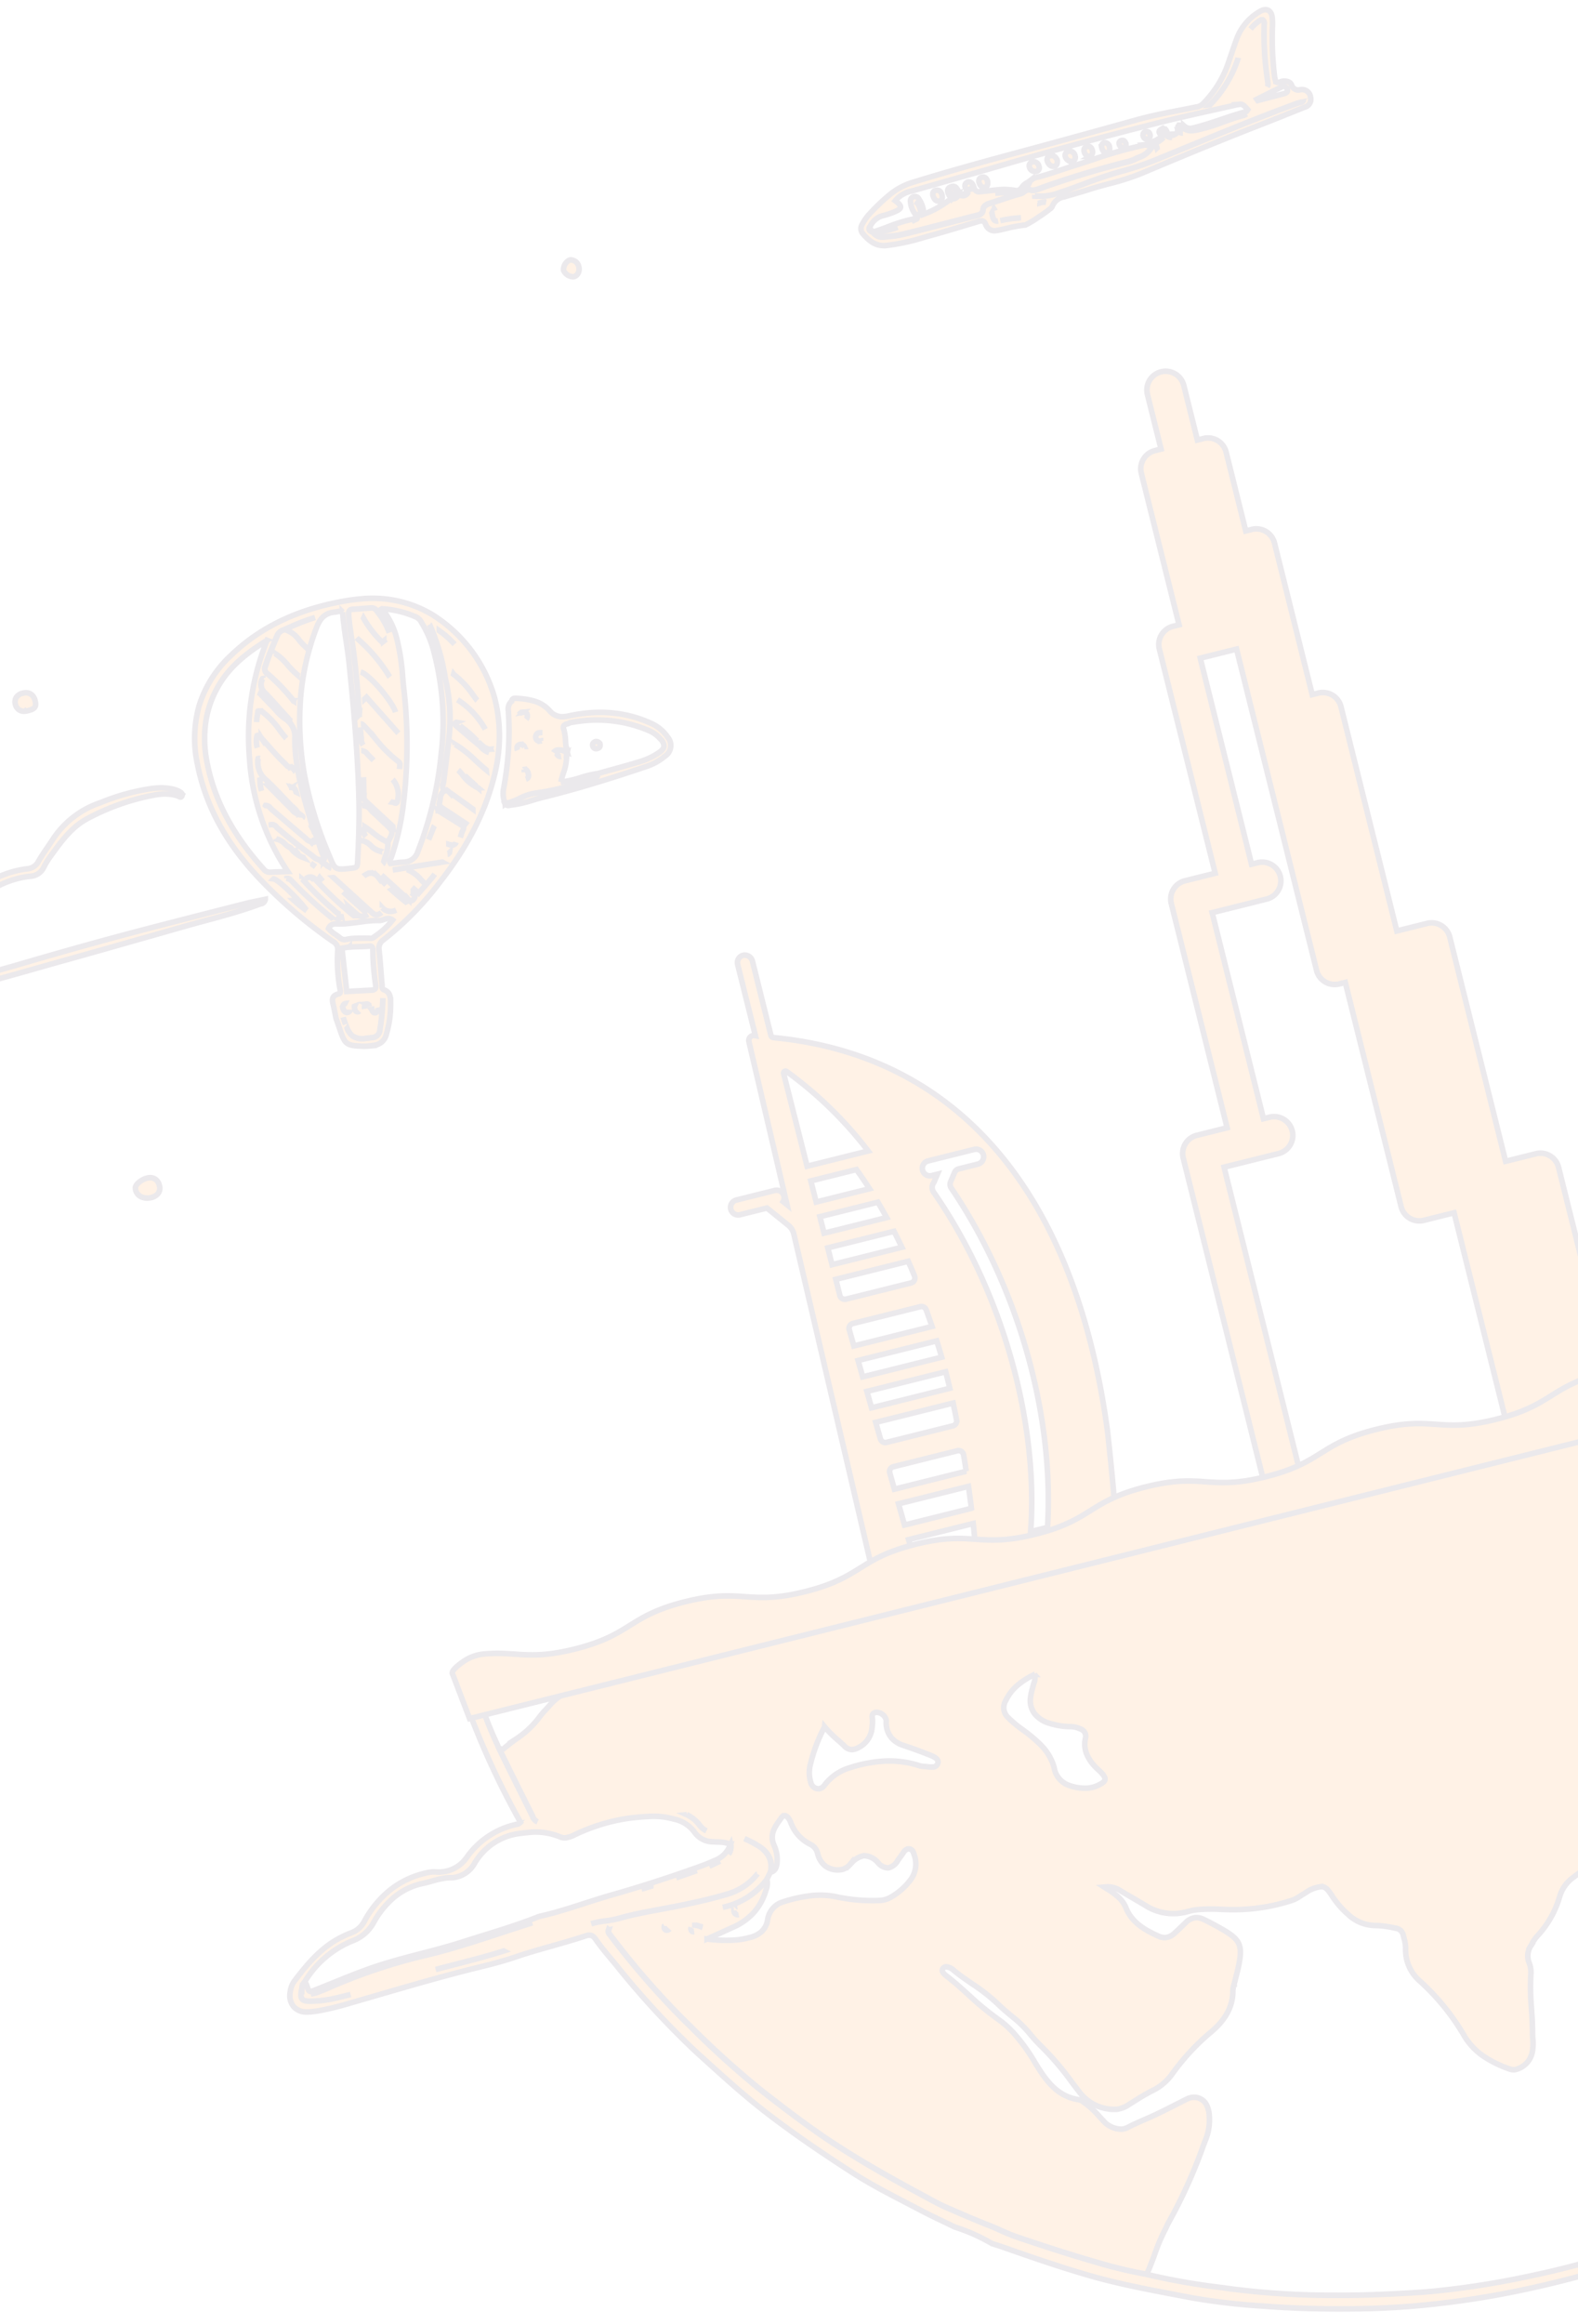 <svg xmlns="http://www.w3.org/2000/svg" xmlns:xlink="http://www.w3.org/1999/xlink" width="282.686" height="416" viewBox="0 0 282.686 416">
  <defs>
    <clipPath id="clip-path">
      <rect id="section-vector6" width="282.685" height="416" transform="translate(2621.237 2826)" fill="#fff"/>
    </clipPath>
  </defs>
  <g id="section-vector6-2" data-name="section-vector6" transform="translate(-2621.237 -2826)" opacity="0.1" clip-path="url(#clip-path)">
    <g id="Group_5" data-name="Group 5" transform="matrix(0.996, -0.087, 0.087, 0.996, 2587.164, 2850.505)">
      <path id="Subtraction_1" data-name="Subtraction 1" d="M253.111,411.9c-3.409,0-6.831-.12-10.169-.356-6.276-.442-11.987-1.1-17.454-2.012a114.2,114.2,0,0,1-12.516-2.579c-.814-.231-1.644-.464-2.446-.69l-.021-.006c-5.131-1.443-10.436-2.934-15.5-4.891-5.178-2-10.377-4.33-14.842-6.354-.428-.2-.868-.378-1.294-.552-.212-.087-.431-.177-.647-.268a33.058,33.058,0,0,0-6.413-3.549c-.562-.336-1.142-.681-1.654-.982h0c-1.411-.834-2.871-1.7-4.273-2.6-.8-.512-1.6-1.025-2.384-1.521-3.1-1.969-6.3-4-9.249-6.3-5.652-4.383-10.112-8.1-14.038-11.695-3.789-3.47-7.317-7.28-10.728-10.965l-.061-.066-1.087-1.173a149.041,149.041,0,0,1-12.885-16.7c-.253-.37-.521-.753-.756-1.09-.847-1.216-1.722-2.47-2.47-3.774-.3-.535-.626-.893-1.221-.893a2.025,2.025,0,0,0-.474.062c-2.079.5-4.212.906-6.276,1.3-2.117.4-4.3.82-6.436,1.339-1.913.467-3.967.862-6.28,1.208-6.422.978-12.9,2.261-19.161,3.5-1.453.288-2.955.584-4.443.876l-.451.088a50.727,50.727,0,0,1-5.693.889c-.492.037-1,.076-1.508.076a7.738,7.738,0,0,1-.8-.038,3,3,0,0,1-2.249-1.158,3.134,3.134,0,0,1-.389-2.607,4.145,4.145,0,0,1,.9-1.911c2.623-2.891,5.511-5.829,9.488-7.27l.273-.1a9.586,9.586,0,0,1,1.07-.345,4.355,4.355,0,0,0,2.72-2.043,18.4,18.4,0,0,1,4.959-5,15.945,15.945,0,0,1,6.62-2.481,7.409,7.409,0,0,1,1.119-.1,4.222,4.222,0,0,1,.643.049,7.292,7.292,0,0,0,1.15.095,6.091,6.091,0,0,0,4.687-2.21,14.653,14.653,0,0,1,9.3-5.092l.068-.009a1.16,1.16,0,0,0,.769-.308,144.294,144.294,0,0,1-6.636-17.727c-.352-1.112-.665-2.253-.967-3.357-.235-.857-.478-1.743-.738-2.613-.146-.487-.12-.768.087-.934L420.1,233.408c.033.885.075,1.78.116,2.647.1,2.072.2,4.214.172,6.316-.054,5.146-.285,10.283-.479,14.182-.059,1.093.235,1.579,1.122,1.858a2.961,2.961,0,0,1,.784.405,8.916,8.916,0,0,0,5.414,1.612c.372,0,.765-.016,1.168-.049.243-.018.484-.027.718-.027a7.539,7.539,0,0,1,5.461,2.189,3.822,3.822,0,0,0,2.857,1.143c.115,0,.235,0,.359-.011.23-.014.462-.021.69-.021a10.532,10.532,0,0,1,4.007.778,7.8,7.8,0,0,1,1.276.622c.738.47,1.11.952,1.107,1.43s-.372.941-1.1,1.392a11.209,11.209,0,0,1-2.981,1.16l-.04.011-.292.082a169.86,169.86,0,0,1-18.082,3.826c-.456.082-.92.174-1.369.263h-.011c-.636.126-1.294.256-1.942.361-.845.133-1.2.506-1.388,1.476a178.773,178.773,0,0,1-5.755,22.67c-1.521,4.558-3.387,9.307-5.706,14.519a176.471,176.471,0,0,1-9.079,17.665,132.879,132.879,0,0,1-7.85,12.254c-1.648,2.218-3.353,4.461-5,6.631l0,0-.071.093-1.872,2.466a5.547,5.547,0,0,0-1.308,1.382,9.712,9.712,0,0,1-.687.849c-1.253,1.317-2.472,2.706-3.652,4.05-1.769,2.015-3.6,4.1-5.579,5.985-.618.571-1.249,1.15-1.86,1.711l-.052.049-.009.008c-1.172,1.076-2.384,2.189-3.563,3.29a168.368,168.368,0,0,1-18.878,14.731c-7.006,4.863-14.923,9.192-25.667,14.038a157.194,157.194,0,0,1-23.412,8.353,181.963,181.963,0,0,1-24.389,4.787A160.425,160.425,0,0,1,253.111,411.9ZM114.673,332.252l-.024,0-.025,0a.746.746,0,0,0,.1.785l.04.06a145.19,145.19,0,0,0,12.086,16.627l.876,1.014A156.33,156.33,0,0,0,139.5,363.388c4.328,4.01,8.262,7.6,12.585,10.947,3.854,2.979,8.1,5.97,13.782,9.7.36.236.734.487,1.064.7,1.25.832,2.542,1.693,3.889,2.42l.644.348.209.113c2.078,1.123,4.227,2.284,6.379,3.343.648.318,1.286.675,1.9,1.022.848.474,1.724.964,2.643,1.365,3.977,1.745,8.7,3.783,13.609,5.673a83.554,83.554,0,0,0,9.062,3.049,119.218,119.218,0,0,0,13.237,3.542l1.854.422a142.591,142.591,0,0,0,18.257,2.714c5.287.508,10.544.688,14.533.789.842.022,1.708.033,2.575.033A151.135,151.135,0,0,0,273,408.443c4.757-.543,9.624-1.326,14.465-2.331,4.656-.966,9.439-2.167,14.216-3.568a147.384,147.384,0,0,0,15.212-5.7l1.881-.784c3.446-1.43,7.115-3.178,11.215-5.344,3.116-1.538,6.136-3.309,8.935-4.988,2.021-1.353,4.065-2.725,6.075-4.081.292-.18.59-.355.879-.525.559-.328,1.136-.668,1.674-1.045a132.451,132.451,0,0,0,14.573-11.457c.448-.412.929-.8,1.394-1.172a15.631,15.631,0,0,0,2.287-2.1,86.222,86.222,0,0,0,7.4-7.419,63.848,63.848,0,0,0,5.76-6.346,18.29,18.29,0,0,0,3-3.448c.209-.286.426-.584.644-.872.739-.977,1.5-1.962,2.243-2.914,2.074-2.671,4.219-5.432,6.054-8.35.6-.952,1.212-1.908,1.8-2.832,1.787-2.79,3.635-5.675,5.255-8.637a137.034,137.034,0,0,0,7.483-15.462,188.866,188.866,0,0,0,6.974-20.061c.966-3.557,1.724-6.768,2.316-9.818a38.115,38.115,0,0,0,.98-4.8,16.8,16.8,0,0,0-3.3.628c-.56.146-1.087.287-1.632.394-7.682,1.473-14.085,2.719-20.708,4.23a148.205,148.205,0,0,1-14.645,2.314c-2.806.347-5.706.706-8.545,1.156a35.891,35.891,0,0,1-5.586.544c-.139,0-.278,0-.414,0l-.482-.071H360.4a18.3,18.3,0,0,1-3.462-.739,5.043,5.043,0,0,1-3.114-2.412l0-.006c-1.027.741-1.54,1.434-1.567,2.12a2.739,2.739,0,0,0,1.238,2.05c.7.6,1.423,1.212,2.06,1.752l.021.018c.691.587,1.406,1.194,2.106,1.793a2.817,2.817,0,0,1,1.119,1.952,10.392,10.392,0,0,1-.171,2.982,6.384,6.384,0,0,1-1.292,2.7,3.162,3.162,0,0,1-2.4,1.31,2.782,2.782,0,0,1-2.054-1q-.292-.323-.588-.645a35.5,35.5,0,0,1-5.119-6.573,14.21,14.21,0,0,0-3.371-3.816,1.879,1.879,0,0,0-1.233-.539,2.122,2.122,0,0,0-1.168.418,7.155,7.155,0,0,1-4.029,1.371,6.291,6.291,0,0,1-.633-.033,1.485,1.485,0,0,0-.152-.008,1.424,1.424,0,0,0-1.255.784,1.926,1.926,0,0,0,.041,1.928,2.718,2.718,0,0,0,2.566,1.24c.121,0,.243,0,.377-.01.495-.026,1-.04,1.488-.04a28.179,28.179,0,0,1,3.283.195,1.667,1.667,0,0,1,1.785,2.347,10.971,10.971,0,0,1-1.111,3.54,1.933,1.933,0,0,0,.3,2.681,6.168,6.168,0,0,1,.883,1.112,22.839,22.839,0,0,0,3.252,3.569c.664.633,1.349,1.284,1.975,1.971a5.464,5.464,0,0,1,1.628,2.89q.058.438.12.881l0,.027a35.675,35.675,0,0,1,.454,5.077,12.475,12.475,0,0,1-3.15,7.749,11.108,11.108,0,0,1-6.5,4,4.72,4.72,0,0,0-2.462,1.307,6.533,6.533,0,0,0-2.34,5.641,4.574,4.574,0,0,1-1.07,3.471,2.213,2.213,0,0,1-1.673.922,1.912,1.912,0,0,1-.341-.032,3.45,3.45,0,0,1-3-2.182c-.286-.769-.557-1.557-.844-2.391l0-.008-.234-.678c-1,.546-1.977,1.168-1.871,2.231a14.268,14.268,0,0,0,.906,4.266,5.764,5.764,0,0,0,3.114,3.093,14.349,14.349,0,0,1,1.565.839c.146.088.3.178.455.267a8.118,8.118,0,0,1,3.661,3.757,8.434,8.434,0,0,1,.776,3.153,5.382,5.382,0,0,1-.884,3.125c-.409.633-.85,1.254-1.278,1.856a28.861,28.861,0,0,0-2.231,3.487,6.311,6.311,0,0,1-1.214,1.52,3.069,3.069,0,0,1-2.2.993,3.587,3.587,0,0,1-1.213-.23,8.745,8.745,0,0,1-4.275-2.981,11.942,11.942,0,0,0-4.987-3.936,2.207,2.207,0,0,0,.3,1.79l.313.578.006.011c.451.83.916,1.686,1.33,2.546a6.5,6.5,0,0,0,2.54,2.892,17.724,17.724,0,0,1,3.848,3.394c1.907,2.092,3.892,4.7,4.148,8.227a2.976,2.976,0,0,1-.628,2.294,2.072,2.072,0,0,1-1.566.628,3.762,3.762,0,0,1-1.1-.181,5.493,5.493,0,0,1-1.438-.668,13.526,13.526,0,0,1-4.945-5.661,4.885,4.885,0,0,0-1.671-2.035c-.243-.174-.49-.346-.73-.512h0c-.477-.328-.969-.668-1.425-1.044-1.879-1.544-2.732-3.18-2.607-5a7.2,7.2,0,0,0-1.294-4.195l-.129-.232c-.369-.667-.792-1.32-1.2-1.953a13.6,13.6,0,0,1-2.414-5.267,7.852,7.852,0,0,0-1.015-2.473c-.135-.247-.275-.5-.4-.754-.221-.438-.487-.663-.787-.663a1.048,1.048,0,0,0-.719.389,8.928,8.928,0,0,0-.806,1.016c-.195.272-.4.552-.616.807a2.579,2.579,0,0,1-1.946,1.012,3,3,0,0,1-1.551-.494,5.1,5.1,0,0,1-1.389-1.348,15.463,15.463,0,0,1-1.274-2.053c-.235-.428-.477-.868-.742-1.288-.234-.368-.449-.762-.657-1.142a7.735,7.735,0,0,0-2.082-2.739c-2.2-1.57-3.947-2.968-4.793-5.427-1.3.952-2.614,1.735-3.887,2.493-.7.414-1.414.842-2.1,1.283a6.4,6.4,0,0,0-2.679,3.082,17.44,17.44,0,0,1-4.677,6.823,6.078,6.078,0,0,0-1.036,1.27c-.085.125-.18.266-.276.4a3.281,3.281,0,0,0-.572,2.858,4.611,4.611,0,0,1,.2,1.932,42.871,42.871,0,0,0-.461,6.387c-.03,1.376-.061,2.8-.182,4.193-.033.374-.042.758-.052,1.128a8.459,8.459,0,0,1-.287,2.384,4,4,0,0,1-3.406,2.919,2.1,2.1,0,0,1-.876-.187,19.886,19.886,0,0,1-4.406-2.624,11.509,11.509,0,0,1-3.2-3.992,41.065,41.065,0,0,0-7.127-10.526,7.374,7.374,0,0,1-1.987-6.047,6.543,6.543,0,0,0-.13-1.776c-.028-.168-.057-.341-.082-.516a1.626,1.626,0,0,0-1.333-1.45l-.255-.072-.028-.008a17.556,17.556,0,0,0-3.351-.712,7.046,7.046,0,0,1-4.483-2.3,15.772,15.772,0,0,1-2.7-3.723c-.681-1.276-1.067-1.73-1.862-1.73a6.53,6.53,0,0,0-1.523.275,5.426,5.426,0,0,0-1.177.523c-.188.1-.381.208-.579.3s-.4.2-.6.3a5.72,5.72,0,0,1-1.335.564,33.782,33.782,0,0,1-7.733.9c-1.051,0-2.123-.049-3.184-.146-.65-.06-1.311-.146-1.951-.225h-.005a30.775,30.775,0,0,0-3.822-.323,11.733,11.733,0,0,0-2.155.184,10.344,10.344,0,0,1-1.9.182,9.3,9.3,0,0,1-5.622-1.942c-.783-.569-1.59-1.14-2.37-1.693l-.006,0c-.644-.456-1.31-.927-1.96-1.4a4,4,0,0,0-2.522-.809l-.174,0,.07.053c1.645,1.255,2.944,2.246,3.475,3.992.866,2.84,3.234,4.361,5.385,5.565a2.512,2.512,0,0,0,1.241.35,2.643,2.643,0,0,0,1.583-.58c.53-.4,1.055-.821,1.563-1.232.2-.165.433-.351.656-.53a2.9,2.9,0,0,1,1.815-.743,2.793,2.793,0,0,1,1.438.441c1.122.66,2.273,1.411,3.422,2.225,1.489,1.061,2.186,1.811,2.481,2.676s.215,1.9-.3,3.681c-.195.681-.433,1.362-.663,2.019-.115.329-.234.67-.347,1.008-.049.134-.1.27-.149.4v.006a4.278,4.278,0,0,0-.318,1.11c-.248,2.856-1.736,5.133-4.682,7.165a40.488,40.488,0,0,0-7.347,6.655,9.377,9.377,0,0,1-3.685,2.713,34.776,34.776,0,0,0-3.406,1.575l-.035.018-.724.365-.31.156a5.166,5.166,0,0,1-2.335.742c-.062,0-.125,0-.187-.006a7.8,7.8,0,0,1-6.3-3.7c-.413-.637-.823-1.287-1.22-1.916a49.283,49.283,0,0,0-4.726-6.648,28.6,28.6,0,0,1-1.8-2.319A22.064,22.064,0,0,0,186,354.64l-.012-.011c-1.043-1.009-2.121-2.053-3.075-3.17a32.969,32.969,0,0,0-4.255-3.955c-.995-.82-2.023-1.669-2.964-2.583a2.316,2.316,0,0,0-1.411-.831.709.709,0,0,0-.549.262c-.452.513.222,1.125.715,1.573.055.049.108.1.156.143,1.148,1.083,2.242,2.26,3.3,3.4a49.874,49.874,0,0,0,4.979,4.875,17.089,17.089,0,0,1,2.64,2.863,31.771,31.771,0,0,1,3.191,5.4l.283.56c1.47,2.9,3.211,5.8,6.881,6.688a2.578,2.578,0,0,1,1,.626l.175.148a15.95,15.95,0,0,1,2.279,2.544c.166.215.341.438.512.656a4.4,4.4,0,0,0,3.309,1.97,2.923,2.923,0,0,0,1.157-.243c.977-.414,2-.754,2.986-1.084.5-.166,1.009-.337,1.508-.514,1.448-.515,2.9-1.1,4.3-1.665.7-.281,1.415-.572,2.126-.85a3.022,3.022,0,0,1,1.1-.217,2.519,2.519,0,0,1,2.424,1.844,5.067,5.067,0,0,1,.224,1.752,9.619,9.619,0,0,1-1,4.1l-.506,1.032a90.019,90.019,0,0,1-7.413,13.209,6.127,6.127,0,0,0-.4.661c-.1.182-.205.37-.324.548a33.194,33.194,0,0,0-2.284,4.3c-.529,1.127-1.076,2.293-1.717,3.39a82.832,82.832,0,0,1-9.063-3.049c-3.951-1.531-8.148-3.28-13.609-5.673-.905-.4-1.776-.884-2.619-1.353-.628-.35-1.275-.711-1.93-1.032-2.1-1.029-4.189-2.158-6.208-3.25l-.136-.073-.888-.48c-1.345-.726-2.637-1.587-3.886-2.418l-.008-.006c-.346-.231-.7-.469-1.057-.7-5.678-3.728-9.928-6.72-13.782-9.7-4.306-3.332-8.248-6.928-12.586-10.947a160.265,160.265,0,0,1-11.88-12.767l-.771-.891a142.925,142.925,0,0,1-12.086-16.629l-.032-.049a.755.755,0,0,1-.112-.793Zm-28-11.8a15.147,15.147,0,0,0-2.773.341c-.525.1-1.067.2-1.609.263a11.92,11.92,0,0,0-5.459,2.057,16.021,16.021,0,0,0-4.013,4.171,7.093,7.093,0,0,1-4,2.912,17.834,17.834,0,0,0-9.216,6.568,1.739,1.739,0,0,0-.615,1.119c-.023.089-.046.18-.072.268-.255.842-.27,1.336-.049,1.654s.681.473,1.537.526c.513.035,1.022.053,1.519.053a19.745,19.745,0,0,0,2.555-.163c1-.133,2.017-.289,3.111-.476-1.1.189-2.117.344-3.1.475a19.724,19.724,0,0,1-2.55.162c-.5,0-1.009-.018-1.523-.053-.857-.055-1.314-.213-1.535-.529s-.206-.811.049-1.65c.026-.087.049-.178.072-.266a1.741,1.741,0,0,1,.615-1.123c-.012.473-.009.809.012,1.088a10.723,10.723,0,0,1-.005-1.1c.031.076.069.153.1.227a2.293,2.293,0,0,1,.171.421l0,.015c.214.879.286,1.176.633,1.176a3.226,3.226,0,0,0,.764-.176l.17-.049c1.093-.323,2.2-.664,3.273-.993l.018-.005c2.47-.76,5.025-1.546,7.59-2.168,2.785-.678,5.654-1.162,8.429-1.629,2.507-.423,5.1-.86,7.617-1.438,1.22-.278,2.463-.548,3.665-.809l.012,0c3.335-.725,6.783-1.475,10.116-2.464a3.041,3.041,0,0,1,.519-.118c2.68-.357,5.352-.969,7.931-1.56,1.557-.357,3.167-.725,4.763-1.035,4.914-.95,9.627-2,14.016-3.128l.67-.169.049-.012c1.45-.364,2.949-.741,4.394-1.253a4.812,4.812,0,0,0,3.228-2.7h-.018a6.1,6.1,0,0,0-2.354-.613c-.238-.029-.487-.058-.73-.1a4.019,4.019,0,0,1-3.15-2.023,6.089,6.089,0,0,0-3.45-2.633,13.429,13.429,0,0,0-4.154-.859c-.73-.027-1.388-.04-2.017-.04a31.4,31.4,0,0,0-4.711.32,34.345,34.345,0,0,0-6.864,1.741l-.174.065a4.991,4.991,0,0,1-1.7.417,2.069,2.069,0,0,1-1.036-.27,11.39,11.39,0,0,0-5.711-1.255c-.446,0-.929.012-1.52.038a10.889,10.889,0,0,0-8.413,4.642,5.068,5.068,0,0,1-4.022,2.195c-.134,0-.271-.006-.406-.018A5.615,5.615,0,0,0,86.674,320.45ZM60.523,339.043h.049a6.081,6.081,0,0,0,1.562-.312c.4-.11.806-.23,1.194-.357a100.655,100.655,0,0,1,18.107-4.41c4.722-.673,9.429-1.779,13.981-2.849l.015,0c1.79-.421,3.642-.856,5.468-1.258.082-.018.163-.035.243-.054l-.217.049-.029.006c-1.824.4-3.673.837-5.462,1.257l-.018,0c-4.553,1.07-9.26,2.177-13.984,2.85a100.7,100.7,0,0,0-18.107,4.41c-.386.127-.787.247-1.193.357a6.1,6.1,0,0,1-1.564.312h-.056Zm35.07-4.666c-2.94.663-5.961,1.164-8.883,1.65l-.016,0c-1.155.192-2.348.389-3.52.6,1.168-.2,2.36-.4,3.511-.594H86.7c2.924-.489,5.951-.99,8.894-1.655Zm48.1-8.623h0a3,3,0,0,1-.307,1.793l-.037.094a10.236,10.236,0,0,1-2.473,3.743,10.7,10.7,0,0,1-3.86,2.295c-1.338.476-2.66.939-4.191,1.475l-.049.017-.7.243a24.122,24.122,0,0,0,5.071.626,14.4,14.4,0,0,0,2.6-.228,4.885,4.885,0,0,0,2.171-.853,3.691,3.691,0,0,0,1.265-1.973,3.953,3.953,0,0,1,2.647-2.91,25.469,25.469,0,0,1,5.776-.772,14.208,14.208,0,0,1,4.213.6,31.018,31.018,0,0,0,7.485,1.32c.117.007.232.01.343.01a4.276,4.276,0,0,0,1.735-.341,11.446,11.446,0,0,0,3.746-2.641,4.753,4.753,0,0,0,1.255-4.578l-.019-.085c-.1-.441-.206-.9-.693-1.067a.877.877,0,0,0-.287-.052,1.3,1.3,0,0,0-.911.6c-.181.213-.364.427-.548.64l-.014.016c-.195.23-.394.459-.588.688a2.526,2.526,0,0,1-1.8,1.136,2.4,2.4,0,0,1-1.712-1.049,3.415,3.415,0,0,0-2.429-1.5,3.9,3.9,0,0,0-2.365,1.137c-.061.049-.122.1-.183.151a2.833,2.833,0,0,1-1.658.844c-.094,0-.188.007-.279.007a3.775,3.775,0,0,1-2.473-.824,3.859,3.859,0,0,1-1.254-2.343,2.475,2.475,0,0,0-1.193-1.849,7.029,7.029,0,0,1-3.126-4.147,3.42,3.42,0,0,0-.335-.813c-.2-.352-.444-.539-.7-.539a.791.791,0,0,0-.58.331c-.085.1-.17.2-.255.3-1.045,1.212-2.123,2.463-1.508,4.4a6.228,6.228,0,0,1,.273,3.327c-.179.806-.463,1.371-1.268,1.508.6-2.037-.017-3.632-1.958-5.018a20.782,20.782,0,0,0-2.211-1.389,20.3,20.3,0,0,1,2.165,1.365,5.189,5.189,0,0,1,1.893,2.168,4.1,4.1,0,0,1,.065,2.849l-.061.1c-.249.41-.487.8-.736,1.194a13.276,13.276,0,0,1-8.25,4.247,13.226,13.226,0,0,0,8.3-4.254Zm-14.28,7.38a.59.59,0,0,0-.039.381.417.417,0,0,0,.438.4.5.5,0,0,0,.07,0l-.067,0a.421.421,0,0,1-.441-.4.594.594,0,0,1,.039-.381Zm.7-.35a1.96,1.96,0,0,1,.722.191l.192.075a1.161,1.161,0,0,1-.19.408,1.173,1.173,0,0,0,.2-.41c-.065-.024-.127-.049-.187-.073a1.972,1.972,0,0,0-.725-.192.984.984,0,0,0-.152.012,1.047,1.047,0,0,1,.142-.01Zm-5.458-.317a.571.571,0,0,0,0,.461.432.432,0,0,0,.426.292.6.6,0,0,0,.15-.02.669.669,0,0,0,.3-.163.69.69,0,0,1-.295.153.6.6,0,0,1-.149.02.431.431,0,0,1-.425-.295.55.55,0,0,1-.009-.447Zm12.662-1.733a.932.932,0,0,0,.026.285.671.671,0,0,0,.655.55.782.782,0,0,0,.11-.008.787.787,0,0,1-.109.008.681.681,0,0,1-.656-.55.929.929,0,0,1-.026-.285Zm4.78-6.148c-.031.033-.064.066-.1.1a10.509,10.509,0,0,1-5.36,2.976c-2.615.541-5.431.966-9.132,1.38-1.059.119-2.137.223-3.181.324-2.551.243-5.187.5-7.742,1a17.125,17.125,0,0,1-2.338.233,14.868,14.868,0,0,0-2.605.292,15.1,15.1,0,0,1,2.635-.281,17.394,17.394,0,0,0,2.273-.208c2.554-.5,5.19-.752,7.736-1,1.045-.1,2.125-.2,3.185-.324,3.7-.414,6.515-.839,9.132-1.38a10.519,10.519,0,0,0,5.359-2.976c.053-.045.1-.094.136-.133Zm-4.115,5.489a.848.848,0,0,0-.1,0,1.138,1.138,0,0,0-.338.205,1.143,1.143,0,0,1,.341-.205A.8.8,0,0,1,137.979,330.075Zm-15.116-4.939-.617.13-1.025.212h.01l1.016-.209.616-.132Zm8.466-2.083c-.313.077-.569.142-.8.2l-1.2.31-.084.022-.013,0-1.723.442c.584-.148,1.178-.3,1.752-.449l.021-.005.087-.022,1.168-.3.617-.155Zm4.233-1.333-.055.025-.052.023a15.087,15.087,0,0,1-1.839.681,15.021,15.021,0,0,0,1.841-.681l.052-.024.007,0Zm2.218-2.844h0a2.227,2.227,0,0,1-.53,1.748,2.224,2.224,0,0,0,.531-1.749Zm-7.407-5.956h0a5.928,5.928,0,0,1,2.078,1.99,3.539,3.539,0,0,0,1.2,1.212,3.5,3.5,0,0,1-1.156-1.188,6,6,0,0,0-2.125-2.014Zm64.273-19.576a13.8,13.8,0,0,0-3.169,1.638,8.361,8.361,0,0,0-2.342,2.523,2.442,2.442,0,0,0,.121,3.1,19.991,19.991,0,0,0,2.245,2.248l.086.076a26.617,26.617,0,0,1,3.179,3.183,9.275,9.275,0,0,1,1.939,4.106,4.01,4.01,0,0,0,1.967,3.226,8.311,8.311,0,0,0,3.664,1,5.634,5.634,0,0,0,2.276-.48c.623-.274.908-.5.983-.778s-.068-.642-.48-1.2a8.4,8.4,0,0,0-.559-.662c-.16-.177-.325-.359-.474-.549a7.092,7.092,0,0,1-1.362-2.451,4.717,4.717,0,0,1,.03-2.8,1.37,1.37,0,0,0-.763-1.755,4.114,4.114,0,0,0-1.849-.578,13.144,13.144,0,0,1-3.595-.922,5.206,5.206,0,0,1-2.464-1.906,3.844,3.844,0,0,1-.542-2.758,10.7,10.7,0,0,1,.554-1.88c.058-.161.118-.326.175-.487.042-.125.093-.243.146-.371a2.349,2.349,0,0,0,.231-1.528ZM416.241,234.3h0l-.185.034c-7.109,1.378-14.367,2.6-21.387,3.784h-.006l-.036.006c-3.309.557-6.725,1.133-10.084,1.719-.389.066-.778.16-1.154.251-.187.045-.38.091-.572.135-3.712.484-7.616,1.141-12.66,2.133-4.459.621-8.956,1.465-13.305,2.282l-.044.008-.639.079c-.539.065-1.1.132-1.64.225-2.082.368-4.2.746-6.245,1.112l-.049.009-.014,0c-4.647.83-9.451,1.689-14.184,2.49-5.247.888-10.563,1.762-15.7,2.606l-.026,0c-5.14.845-10.454,1.718-15.677,2.6-35.615,6.033-71.835,12.181-106.861,18.125l-.487.082-58.17,9.871c-2,.341-4.046.674-6.021,1-1.3.213-2.645.433-3.977.654-10.964,1.833-20.841,3.487-30.693,5.155a2.576,2.576,0,0,1-.289.025c-.363.019-.737.037-.883.513a60.516,60.516,0,0,0,2.306,7.953l.344,1.014c.2.523.407,1.056.6,1.571l0,.008.007.019.584,1.52c1.127,2.88,2.284,5.816,3.4,8.656l.02.051.269.681.053.134,0,.008a1.647,1.647,0,0,0,.813,1.07,1.7,1.7,0,0,1-.771-1.056l0-.01-.049-.123c-1.168-2.955-2.422-6.138-3.692-9.39-.21-.54-.418-1.084-.62-1.61-.189-.494-.385-1-.58-1.508a1.36,1.36,0,0,1,.248.085.936.936,0,0,0,.344.1.393.393,0,0,0,.243-.084c.753-.556,1.57-1.052,2.36-1.533a16.375,16.375,0,0,0,4.333-3.357,13.58,13.58,0,0,1,1.426-1.425c.24-.218.487-.443.725-.674a9.792,9.792,0,0,1,7.034-2.765h.238l.319,0a12.621,12.621,0,0,0,7.1-1.9c.641-.409,1.317-.79,1.97-1.158h0c.356-.2.724-.408,1.083-.618.058-.033.121-.062.187-.092.288-.132.584-.269.558-.768l-17.046,2.886-13.781,2.333c.146-.477.52-.5.883-.515a2.612,2.612,0,0,0,.292-.025c9.986-1.691,20.139-3.389,29.957-5.031l.08-.014.655-.109c1.314-.218,2.683-.442,3.892-.64h0c2-.327,4.068-.666,6.1-1.011l57.515-9.759c35.368-6,71.941-12.208,108-18.319,5.2-.88,10.483-1.748,15.592-2.587,5.182-.851,10.541-1.732,15.815-2.627,4.292-.726,8.648-1.5,12.862-2.258,2.491-.445,5.066-.905,7.629-1.355.527-.1,1.07-.16,1.593-.22.226-.026.458-.053.686-.082a1.72,1.72,0,0,1-1.222.471c-.139.015-.282.03-.419.055-3.88.688-7.854,1.372-11.361,1.974l-1.371.233-.5.085a2.278,2.278,0,0,0,1.152.73,3.294,3.294,0,0,1,.4.155c.345.168.706.321,1.055.469a7.128,7.128,0,0,1,3.134,2.06,21.79,21.79,0,0,0,6.1,5.052,17.114,17.114,0,0,1,5.975,6.106,9.658,9.658,0,0,1,1.46,4.642,7.221,7.221,0,0,1-1.645,4.609,3.6,3.6,0,0,0-1,2.538c-.38.26-.784.5-1.174.724a13,13,0,0,0-1.769,1.17l-.037.031-.037.031.009-.008.02-.017a13,13,0,0,1,1.764-1.168c.392-.229.8-.466,1.178-.73,2.919-.987,5.833-1.8,9.308-2.725.074-.006.153-.008.222-.01a1.747,1.747,0,0,0,.47-.055,64.092,64.092,0,0,1,8.619-1.843l.2-.027a2.03,2.03,0,0,0,1.27-.479,13.313,13.313,0,0,0,7.2-3.578,10.794,10.794,0,0,1,1.389-1.123l.282-.2a19.5,19.5,0,0,1,11.507-3.986,18.9,18.9,0,0,1,4.108.463,10.7,10.7,0,0,0,2.338.274,8.546,8.546,0,0,0,4.6-1.356,12.7,12.7,0,0,1,6.791-1.908H417c.782,0,1.029-.231,1.054-.987.035-1.144.09-2.3.143-3.423.065-1.372.132-2.789.163-4.192.1-4.65.013-9-.272-13.3-.072-1-.116-1.284-.65-1.284a6.543,6.543,0,0,0-.854.1c-.112.013-.226.034-.337.055ZM156.373,299.4a28.068,28.068,0,0,0-3.065,6.312,5.936,5.936,0,0,0-.249,3.488,1.433,1.433,0,0,0,1.3,1.165,1.449,1.449,0,0,0,1.064-.531,8.822,8.822,0,0,1,4.679-2.716,25.422,25.422,0,0,1,5.62-.678,17.516,17.516,0,0,1,6.926,1.358,3.369,3.369,0,0,0,.857.227c.181.021.372.058.574.1a5.28,5.28,0,0,0,.965.128.909.909,0,0,0,.983-.622c.283-.79-.8-1.314-1.6-1.7l-.106-.051c-1.424-.716-2.852-1.356-4.184-1.941a4.648,4.648,0,0,1-2.065-1.624,4.253,4.253,0,0,1-.657-2.53,2.2,2.2,0,0,1,.028-.279,1.4,1.4,0,0,0,.019-.422,1.837,1.837,0,0,0-1.624-1.46,1,1,0,0,0-.155.012c-.678.1-.668.575-.659,1.035a3.386,3.386,0,0,1-.006.37,8.673,8.673,0,0,1-.218,1.4,4.4,4.4,0,0,1-2.615,3.153A3.181,3.181,0,0,1,161,303.9a1.923,1.923,0,0,1-1.46-.853c-.306-.346-.619-.673-.95-1.022a19.083,19.083,0,0,1-2.216-2.63Zm242.872-37.687a18.051,18.051,0,0,0-6.116,1.161,18.927,18.927,0,0,0-6.415,4.024,12.531,12.531,0,0,1-4.958,3.022l-.529.154-.024.007a32.737,32.737,0,0,1-4.1,1.008c-3.336.535-6.666,1.342-9.884,2.122l-.36.087-1.006.243-.027.006a39.218,39.218,0,0,0-6.46,1.942,8.3,8.3,0,0,0-3.319,2.3c-.8.949-.79,1.439.039,2.621a3.717,3.717,0,0,0,2.266,1.253l.019.005.163.045a10.873,10.873,0,0,0,2.932.376,17.238,17.238,0,0,0,2.708-.234c5.106-.831,9.828-1.474,14.438-1.967a111.236,111.236,0,0,0,19.511-3.706c.258-.075.518-.159.769-.24a11.093,11.093,0,0,1,1.793-.472c5.2-.774,10.423-1.892,15.472-2.974l2.489-.532c1.357-.287,2.744-.53,4.087-.764s2.728-.477,4.087-.765l2.116-.443.042-.009c3.562-.744,7.245-1.514,10.857-2.341a10.874,10.874,0,0,0,3.314-1.172,7.692,7.692,0,0,0-5.345-1.535h-.074a8.232,8.232,0,0,1-2.773-.41c-1.668-1.427-3.546-2.747-5.968-2.747-.179,0-.361.007-.543.021-.379.031-.759.046-1.132.046a12.9,12.9,0,0,1-6.685-1.858,8.963,8.963,0,0,0-1.252-.6,3.578,3.578,0,0,0-1.314-.309,2.156,2.156,0,0,0-.239.013l-.067.008c-2.421.279-4.923.567-7.055,1.932a9.142,9.142,0,0,1-5.07,1.539,11.209,11.209,0,0,1-2.912-.406,13.615,13.615,0,0,0-3.479-.448ZM43.926,194.533a2.371,2.371,0,0,1-1.083-.224,1.783,1.783,0,0,1-1.1-1.654.8.8,0,0,1,.011-.178c.086-.655,1.52-1.53,2.516-1.534a1.646,1.646,0,0,1,1.77,1.46,1.561,1.561,0,0,1-.535,1.664,2.478,2.478,0,0,1-1.582.466Zm41.628-23.667a8.292,8.292,0,0,1-.96-.053c-2.963-.36-3.218-.584-3.892-3.417l-.023-.09c-.149-.591-.3-1.2-.49-1.964-.02-.178-.041-.374-.063-.584v-.01c-.044-.418-.095-.892-.153-1.356-.014-.106-.029-.212-.045-.315-.136-.906-.264-1.763,1.127-1.98.385-.055.346-.455.315-.778,0-.042-.008-.083-.011-.122a29.031,29.031,0,0,1,.211-6.9,1.581,1.581,0,0,0-.734-1.645,84.538,84.538,0,0,1-12.157-12.4c-5.418-6.825-8.447-13.808-9.26-21.349a21.7,21.7,0,0,1,1.235-10.431,20.671,20.671,0,0,1,6.4-8.388c5.34-4.317,11.723-6.866,19.514-7.794a39.693,39.693,0,0,1,4.622-.3,21.554,21.554,0,0,1,5.255.6,20.741,20.741,0,0,1,7.223,3.326,25.787,25.787,0,0,1,9.812,15.734,27.275,27.275,0,0,1,.307,6.634,28.8,28.8,0,0,1-1.284,6.506c-2.1,6.611-5.9,12.8-11.612,18.922a55.3,55.3,0,0,1-11.027,9.461,1.773,1.773,0,0,0-.918,1.737c.019,1.314.008,2.65,0,3.941-.006.744-.013,1.508-.013,2.271,0,.068,0,.139-.007.214-.016.3-.033.606.272.744,1.131.522,1.053,1.525.984,2.411v.016c0,.061-.009.122-.014.182a18.59,18.59,0,0,1-1.23,5.34,2.54,2.54,0,0,1-2.4,1.792c-.377.03-.691.043-.987.043Zm-3.522-3.478a3.361,3.361,0,0,0,.778,1.385,3.163,3.163,0,0,0,2.4.688c.3,0,.64-.012,1.047-.036a1.482,1.482,0,0,0,1.606-1.275,42.1,42.1,0,0,0,1.018-5.614,46.176,46.176,0,0,1-1.022,5.6,1.484,1.484,0,0,1-1.606,1.275c-.408.024-.751.036-1.049.036a3.156,3.156,0,0,1-2.392-.685,3.558,3.558,0,0,1-.777-1.377Zm-.535-2h0c.053.22.1.438.158.657s.1.412.151.594q-.078-.289-.153-.6t-.156-.647Zm5.217-1.017h0l0,.011a.068.068,0,0,0,0,.019c.11.434.292.645.549.645a.541.541,0,0,0,.117-.014.723.723,0,0,0,.47-.835v-.008a.708.708,0,0,1-.47.833.538.538,0,0,1-.116.013c-.325,0-.466-.35-.552-.655l-.006-.009Zm-3.038-.8a.816.816,0,0,0-.014.26l0,.036c.044.32.1.719.535.719h.01a.351.351,0,0,0,.236-.084.386.386,0,0,1-.228.073h-.028c-.441,0-.487-.412-.523-.743v-.013a.743.743,0,0,1,.006-.247Zm-1.67-.629H82a.709.709,0,0,0-.4.886c.127.48.349.713.676.713a.821.821,0,0,0,.166-.018.5.5,0,0,0,.426-.425.511.511,0,0,1-.416.423.827.827,0,0,1-.168.019c-.421,0-.594-.389-.665-.716a.687.687,0,0,1,.386-.881Zm3.932.412a.514.514,0,0,0-.137.021c-.35.106-.369.478-.35.69,0,.027.006.052.01.075,0-.017,0-.035-.007-.056-.022-.22-.005-.6.347-.7a.5.5,0,0,1,.137-.021c.2,0,.326.146.389.446V163.8c-.063-.3-.192-.448-.391-.448Zm-2.264-10.434a9.54,9.54,0,0,0-1.328.085c.032,1.486.066,2.936.1,4.338.027,1.147.054,2.292.08,3.454,1.692.054,3.183.108,4.418.152h.1a.77.77,0,0,0,.591-.178.8.8,0,0,0,.157-.609,48.258,48.258,0,0,1,.041-6.369.774.774,0,0,0-.134-.6.453.453,0,0,0-.349-.133h-.045c-.1,0-.2,0-.306,0-.543,0-1.1-.037-1.639-.073h-.015C84.806,152.96,84.243,152.923,83.674,152.923Zm.687-1.487c.571,0,1.147.049,1.7.094.305.025.62.051.932.069a3.079,3.079,0,0,1,.341.049,2.5,2.5,0,0,0,.422.049.791.791,0,0,0,.453-.126q.278-.183.572-.372a13.1,13.1,0,0,0,3.045-2.433,1.227,1.227,0,0,0-.855-.341,2.87,2.87,0,0,0-.705.119l-.021.005a2.694,2.694,0,0,1-.655.113,1.106,1.106,0,0,1-.123-.007,14.627,14.627,0,0,0-1.714-.091c-.677,0-1.366.034-2.032.066H85.71c-.661.032-1.344.065-2.017.065a14.406,14.406,0,0,1-1.808-.1,2.811,2.811,0,0,0-.393-.03,1.288,1.288,0,0,0-1.241.72,6.294,6.294,0,0,0,1.216,1.227c.236.2.48.4.7.621a1.183,1.183,0,0,0,.876.389,1.606,1.606,0,0,0,.232-.018,7.913,7.913,0,0,1,1.085-.067Zm-.088-5.592c.445.472.884.93,1.308,1.37a1.2,1.2,0,0,0,.912.424,2.592,2.592,0,0,0,1.03-.277,2.592,2.592,0,0,1-1.025.276,1.224,1.224,0,0,1-.917-.424c-.426-.443-.866-.9-1.308-1.37Zm-2.5,1.673h0a1.049,1.049,0,0,0,.476.117.482.482,0,0,0,.363-.113.6.6,0,0,0,.081-.459c0-.045-.006-.1-.006-.143h0l.011,0,.014,0h-.041c0,.045,0,.091.006.137a.6.6,0,0,1-.081.458.482.482,0,0,1-.363.113,1.045,1.045,0,0,1-.464-.116Zm.176-7.243H81.94l-.008,0c.932,1.008,1.863,2.02,2.765,3l.026.029c1.175,1.276,2.388,2.6,3.591,3.892a1.051,1.051,0,0,0,.792.389,1.582,1.582,0,0,0,.867-.317l0,0a1.587,1.587,0,0,1-.855.31,1.025,1.025,0,0,1-.778-.389c-2-2.153-4-4.32-6.388-6.913Zm-8.339-.584a.748.748,0,0,1,.644.316,71.339,71.339,0,0,0,6.734,7.406c-.12.03-.232.055-.337.075.105-.02.217-.045.338-.075a71.334,71.334,0,0,1-6.734-7.406.755.755,0,0,0-.65-.318h0Zm4.167.132a1.049,1.049,0,0,1,.868.476,66.05,66.05,0,0,0,6.312,7.087l.005,0a65.819,65.819,0,0,1-6.318-7.092,1.05,1.05,0,0,0-.868-.476,1.879,1.879,0,0,0-.83.235l0,0,0,0a1.872,1.872,0,0,1,.825-.234Zm12.411,6.6h0a2.07,2.07,0,0,0,1.574.8,2.732,2.732,0,0,0,.858-.155,2.76,2.76,0,0,1-.857.153,2.069,2.069,0,0,1-1.575-.8Zm-6.412-3.077h0c.706.778,1.418,1.531,2.171,2.329.431.456.916.973,1.384,1.474-.511-.552-1.025-1.1-1.521-1.623l-.005-.006c-.7-.745-1.368-1.451-2.029-2.174Zm-7.493-3.309h0a3.714,3.714,0,0,1,.359.42l.081.1a56.514,56.514,0,0,0,4.622,5.333c.092.091.18.191.264.288a2.35,2.35,0,0,0,.73.632,2.415,2.415,0,0,1-.721-.626c-.085-.1-.172-.195-.261-.284a57.657,57.657,0,0,1-4.622-5.331l-.068-.087-.007-.009a3.718,3.718,0,0,0-.377-.44Zm15.833,3.341h0c.8.869,1.555,1.629,2.3,2.321l.045.041a1,1,0,0,1,.327.42.973.973,0,0,0-.32-.429l-.009-.008-.046-.044c-.742-.679-1.493-1.432-2.3-2.3Zm-17.537.414h0c.652.687,1.353,1.359,2.084,1.995-.728-.633-1.429-1.3-2.085-1.995Zm-3.327-4.207h0c.842.2,4.411,4.367,5.347,6.082-.926-1.713-4.489-5.879-5.348-6.081Zm19.294.992c1.79,1.931,3.186,3.442,4.476,4.844a.563.563,0,0,0,.409.227.983.983,0,0,0,.745-.763.535.535,0,0,0-.231-.375c-.121-.1-.243-.207-.362-.312.1.092.217.192.349.3a.549.549,0,0,1,.24.389.681.681,0,0,1-.269.487.7.7,0,0,1-.471.262.584.584,0,0,1-.413-.226c-1.23-1.338-2.442-2.645-3.726-4.029l-.267-.288Zm5.263,2.641h0l.353.373.742.786c.343-.337.694-.669,1.033-.989.718-.681,1.457-1.378,2.134-2.135-.658.734-1.345,1.384-2.073,2.073-.359.341-.73.69-1.094,1.051l-.469-.5-.146-.152Zm-.6-3.209h0a6.137,6.137,0,0,1,2.34,2.034c.189.233.384.474.6.725-.216-.249-.411-.487-.6-.721a6.158,6.158,0,0,0-2.344-2.038Zm-6.622.036a1.618,1.618,0,0,1,1.241.73c.542.639.986,1.153,1.4,1.617-.438-.495-.881-1.012-1.4-1.627a1.615,1.615,0,0,0-1.248-.73,1.869,1.869,0,0,0-.817.218l.007.008a1.872,1.872,0,0,1,.817-.216Zm-9.11.04h0q.234.335.484.677-.247-.341-.483-.678Zm22.125-.868c-1.46.1-2.886.2-4.267.3l-.037,0c-1.407.1-3,.215-4.663.331l0,0,0,0c2.417-.179,4.592-.331,6.9-.493l.1-.007.113-.008,1.846-.129,0,0,0,0h0ZM86.3,92.938c-1.614,0-2.664.751-3.509,2.511a45.728,45.728,0,0,0-3.981,12.583,55.292,55.292,0,0,0-.489,13.149,70.315,70.315,0,0,0,3.242,15.239c.681,2.2.768,2.481,2.627,2.481.231,0,.487,0,.778-.008H85c1.329-.021,1.355-.021,1.527-1.317.427-3.122.9-6.757,1.142-10.394.555-8.405.519-16.9.4-24.825-.018-1.362-.1-2.741-.184-4.075-.105-1.722-.214-3.5-.178-5.226a1.163,1.163,0,0,0-.629-.177,2.685,2.685,0,0,0-.355.031h-.005a2.59,2.59,0,0,1-.341.03h-.084ZM71.728,129.86a1,1,0,0,1,.809.512c.061.078.119.151.182.217,1.981,2.028,3.817,3.768,5.613,5.319.1.089.2.189.3.285a1.938,1.938,0,0,0,1.245.716,1.152,1.152,0,0,0,.638.766,2.146,2.146,0,0,1,.415.318.69.69,0,0,1,.243.633.432.432,0,0,1-.049.114.406.406,0,0,0,.076-.146.69.69,0,0,0-.243-.633,2.068,2.068,0,0,0-.425-.326,1.134,1.134,0,0,1-.621-.721h-.006l-.011,0h0v-.006a.034.034,0,0,1,0-.006,2,2,0,0,1-1.241-.721c-.1-.094-.195-.191-.3-.278-1.795-1.55-3.631-3.29-5.614-5.319-.063-.066-.12-.139-.181-.216a1,1,0,0,0-.812-.514,1.031,1.031,0,0,0-.1.005.067.067,0,0,0,0,.01h.023ZM94.78,93.09A13.77,13.77,0,0,1,97.013,99a38.447,38.447,0,0,1,.4,6.56c0,.865,0,1.758.032,2.638a87.9,87.9,0,0,1-1.963,20.414,45.7,45.7,0,0,1-2.9,8.923,2.267,2.267,0,0,1-.142.252c-.161.26-.328.528-.113.867.239,0,.483-.014.719-.023h.006c.35-.014.713-.027,1.067-.027.188,0,.359,0,.522.012.07,0,.14,0,.207,0a2.643,2.643,0,0,0,2.556-1.672,65.361,65.361,0,0,0,5.734-17.286,46.852,46.852,0,0,0,.973-9.147,51.57,51.57,0,0,0-.77-9.17,18.5,18.5,0,0,0-1.718-5.192,2.081,2.081,0,0,0-.876-1.062,17.662,17.662,0,0,0-5.961-2Zm-6.4,38.668h0c.47.366.914.775,1.343,1.172a12.171,12.171,0,0,0,2.451,1.9,5.5,5.5,0,0,1-.621,2.4,11.6,11.6,0,0,0-.426,1.091.573.573,0,0,1-.216.305.566.566,0,0,0,.235-.319c.117-.363.272-.721.422-1.067a5.454,5.454,0,0,0,.626-2.4.071.071,0,0,1-.02-.013h0v0a12.472,12.472,0,0,1-2.457-1.9c-.429-.394-.872-.8-1.339-1.164a1.416,1.416,0,0,0-.021,1.713,1.432,1.432,0,0,1,.022-1.7Zm-14.6-34.837c-3.136,1.579-6.68,3.656-9.19,7.09a18.191,18.191,0,0,0-3.017,6.471,21.262,21.262,0,0,0-.428,7.135c.689,6.865,3.443,13.407,8.42,20a1.422,1.422,0,0,0,1.137.719c.733.015,1.453.056,2.287.105.285.017.579.034.889.049a40.892,40.892,0,0,1-5.071-20.836,46.2,46.2,0,0,1,4.971-20.734Zm4.683,40.756h0c.167.146.322.281.446.385v0c-.1-.087-.21-.184-.317-.278l-.132-.115a.437.437,0,0,1-.021.067v-.006l.02-.049Zm24.563-.045c-.041.033-.08.072-.118.108-.085.084-.166.163-.248.165.084,0,.166-.082.252-.168.036-.034.073-.071.113-.1Zm-24.016-6.405a13.6,13.6,0,0,1,.89,2.925,17.022,17.022,0,0,0,.654,2.376.435.435,0,0,1,.038.275c.044-.053.036-.154-.024-.309a16.484,16.484,0,0,1-.663-2.4,13.173,13.173,0,0,0-.905-2.952c-.049-.277-.1-.561-.146-.834V130.3c-.078-.464-.159-.944-.257-1.413-.958-4.671-1.785-9.256-1.386-14a3.777,3.777,0,0,0-1.479-3.774,7.984,7.984,0,0,1-1.411-1.566c-.176-.233-.357-.473-.545-.7-.569-.7-1.127-1.393-1.717-2.127l-.008-.01-.295-.367c-.069.128-.131.26-.186.392.052-.123.11-.243.172-.358l.552.688.028.035.006.008c.492.614.957,1.194,1.432,1.771.186.225.367.465.543.7a7.988,7.988,0,0,0,1.416,1.569,3.771,3.771,0,0,1,1.478,3.775c-.405,4.794.462,9.545,1.386,14,.129.611.233,1.237.334,1.843l.01.057q.03.18.06.359a1.564,1.564,0,0,0,0,.159c0-.058,0-.1,0-.149a4.455,4.455,0,0,1,.314.959,4.477,4.477,0,0,0-.292-.917Zm24.036,4.939h0a2.018,2.018,0,0,0,.675.152.693.693,0,0,0,.655-.425.693.693,0,0,1-.655.42,2.071,2.071,0,0,1-.672-.146Zm-15.176-1.953v.019a3.163,3.163,0,0,1,1.265.973,3.318,3.318,0,0,0,1.379,1.034c0-.01-.006-.018-.009-.027v-.005a3.343,3.343,0,0,1-1.362-1.022,3.156,3.156,0,0,0-1.271-.972ZM72.32,132.47l.009.023.009.023a2.982,2.982,0,0,1,1.479,1.022,3,3,0,0,0,.915.758,4.884,4.884,0,0,0,2.075,1.915L76.8,136.2v0h0l0-.007a4.841,4.841,0,0,1-2.037-1.9l-.009-.007-.009-.007v-.005a2.932,2.932,0,0,1-.951-.773,3.049,3.049,0,0,0-1.467-1.025Zm3.231,2.458h0a2.13,2.13,0,0,1,.29.345c.021.026.041.053.062.08l0,.006a2.132,2.132,0,0,0-.353-.431Zm26.1-4.981,0,.007.007,0c1.314.984,2.673,2,4.012,3.023.373.282.3.571.083.918a4.915,4.915,0,0,0-.318.654c-.068.157-.146.334-.243.54l0,0,0,0c.086-.188.157-.351.219-.5a5.227,5.227,0,0,1,.344-.706c.219-.345.292-.633-.072-.92-1.2-.895-2.611-1.954-4.036-3.031Zm-.94,2.714h0l-.822,1.6-.374.73.015-.028.017-.034,1.165-2.269Zm-12.031-4.678a1.59,1.59,0,0,1,.948.788,3.452,3.452,0,0,0,.348.442c.438.442.856.922,1.259,1.386l0,0c.282.325.573.661.869.98,1.271,1.38,1.274,1.47.084,3.2v.008l0,.007,0,.012,0,.008.024.01a.072.072,0,0,0-.008-.018.072.072,0,0,1-.009-.02c1.194-1.752,1.192-1.844-.088-3.211-.309-.332-.611-.681-.9-1.014-.4-.455-.8-.924-1.229-1.356a3.587,3.587,0,0,1-.344-.438,1.57,1.57,0,0,0-.957-.792Zm-9.61,5.589v0a2.242,2.242,0,0,1,.184.307.73.73,0,0,1,.083.226.727.727,0,0,0-.083-.236c-.059-.1-.117-.2-.182-.3h0Zm-8.13-7.21a1.077,1.077,0,0,1,.837.555,3.008,3.008,0,0,0,.224.268c.843.85,1.693,1.717,2.515,2.554l0,0c.965.983,1.963,2,2.959,3,.065.064.129.134.191.2a1.4,1.4,0,0,0,.924.581.67.67,0,0,0,.325.506.662.662,0,0,1-.315-.5.187.187,0,0,0,0-.027.02.02,0,0,1,.014-.005h.005a.846.846,0,0,0-.025-.2.885.885,0,0,1,.022.189H78.6v.03a1.476,1.476,0,0,1-.953-.608c-.053-.058-.109-.119-.163-.175-.909-.913-1.827-1.849-2.715-2.757l-.007-.007-.016-.017c-.9-.914-1.822-1.86-2.739-2.78a2.77,2.77,0,0,1-.229-.271,1.064,1.064,0,0,0-.833-.546ZM79,133.449a.483.483,0,0,1,.036.061.5.5,0,0,0,.035.059c-.011-.018-.02-.035-.029-.051A.594.594,0,0,0,79,133.45a1.259,1.259,0,0,0,.2-.646,1.234,1.234,0,0,1-.2.635l-.373.064v0a.036.036,0,0,0,0,0l.175-.03Zm24.044-36.783a39.017,39.017,0,0,1,1.919,9.516c.052.462.111.986.171,1.49a30.428,30.428,0,0,1-.461,9.7c-.341,1.71-.718,3.44-1.08,5.113v0c-.158.726-.336,1.55-.505,2.341a4.062,4.062,0,0,1-.111.4,1.274,1.274,0,0,0,.049,1.258l-.019,0a.074.074,0,0,0,.011.026.039.039,0,0,1,.006.013,1.9,1.9,0,0,0-.84,1.442,4.557,4.557,0,0,1-.189.677c-.163.389.108.651.4.885q1.085.864,2.169,1.722l1.816,1.441,0,0,.007-.008-.406-.323-.01-.008c-1.168-.928-2.373-1.889-3.559-2.822-.292-.233-.56-.493-.4-.884a4.591,4.591,0,0,0,.188-.669,1.943,1.943,0,0,1,.834-1.444l0-.005.007,0a.058.058,0,0,0-.009-.024.04.04,0,0,1-.005-.012h.02a1.278,1.278,0,0,1-.049-1.261c.041-.129.084-.263.111-.394.164-.771.333-1.554.5-2.311l.016-.073c.36-1.662.73-3.38,1.07-5.074a30.689,30.689,0,0,0,.461-9.7c-.059-.487-.115-.986-.169-1.467v-.019a38.735,38.735,0,0,0-1.922-9.5l-.009-.006ZM88.862,122.843h0c-.082,1.168-.155,2.214-.22,3.235l0,.061a1.216,1.216,0,0,0,.195.952c1.033,1.152,2.092,2.324,3.118,3.455l.015.017.123.136,1.232,1.362,0-.009-1.116-1.233c-1.1-1.216-2.238-2.475-3.366-3.732a1.137,1.137,0,0,1-.2-.924v-.023l0-.062c.04-.648.085-1.285.136-2.025v-.012c.026-.371.053-.762.082-1.186l0-.005,0,0Zm14.389,3.608a.992.992,0,0,1,.659.364c.055.053.107.1.162.146.791.661,1.557,1.324,2.369,2.026l.016.014c.464.4.944.817,1.434,1.235a.022.022,0,0,0,0,0v0l-.845-.73-.006,0c-1.018-.881-1.98-1.714-2.96-2.533-.052-.044-.1-.093-.152-.14a1,1,0,0,0-.667-.372.663.663,0,0,0-.136.015.658.658,0,0,1,.129-.012Zm-26.489,1.995a.434.434,0,0,1,.338.195.753.753,0,0,0,.112.1c.079.065.162.131.166.218a.255.255,0,0,1-.094.185h0a.271.271,0,0,0,.11-.195c0-.085-.083-.15-.16-.213a.745.745,0,0,1-.119-.112.411.411,0,0,0-.332-.195.374.374,0,0,0-.063.005.039.039,0,0,1-.016-.029H76.7a.06.06,0,0,1-.036-.014,3.109,3.109,0,0,0-.876-1.335c-.14-.149-.285-.3-.414-.464-.31-.386-.621-.778-.922-1.155-.93-1.171-1.891-2.381-2.9-3.515a4.006,4.006,0,0,1-1.2-4.049.588.588,0,0,1,.153-.022.416.416,0,0,1,.134.021.43.43,0,0,0-.152-.027.607.607,0,0,0-.146.019,4.026,4.026,0,0,0,1.2,4.049c1.009,1.128,1.965,2.332,2.889,3.5.292.365.619.778.937,1.175.128.161.273.314.413.464a3.114,3.114,0,0,1,.876,1.336,1.933,1.933,0,0,1-1.015-.82c-.075-.1-.151-.195-.229-.283-.747-.876-1.492-1.774-2.213-2.644l0,0c-.611-.737-1.242-1.5-1.874-2.245a1.523,1.523,0,0,1-.1-.127,1.463,1.463,0,0,0,.1.137c.628.741,1.258,1.5,1.868,2.238.724.876,1.472,1.777,2.224,2.657.069.082.137.17.2.255a1.973,1.973,0,0,0,1.041.847l.007.013a.069.069,0,0,1,.028.014.037.037,0,0,1,.013.018h.011l0,.009.049-.007Zm16.906-.686h0a1.034,1.034,0,0,1,.243.1l.009,0a.715.715,0,0,0,.308.11.279.279,0,0,0,.233-.143,4.237,4.237,0,0,0-.3-3.954l-.058-.069-.015-.017-.067-.079.069.082.069.082a4.236,4.236,0,0,1,.3,3.955.281.281,0,0,1-.232.139.723.723,0,0,1-.308-.109l-.007,0-.008,0a1.048,1.048,0,0,0-.233-.1Zm12.256-4.678h0c.22.284.431.584.635.876a7.007,7.007,0,0,0,2.589,2.571.135.135,0,0,1,.019.018l.017.017v-.01l.007,0-.014-.014-.01-.011-.005-.005,0,0-.007-.007,0,0,0,0a7.1,7.1,0,0,1-2.592-2.579c-.195-.274-.393-.558-.6-.827l-.021-.016Zm1.049,1.063v0l0,.006c.427.472.865.945,1.287,1.4l.021.023.575.624c-.312-.345-.633-.693-.944-1.029-.292-.323-.627-.684-.942-1.033Zm-31.091-.6h0v.023c.4.06.608.313.708.87l.013.008c-.1-.584-.308-.844-.723-.9v-.014c0-.005,0-.016,0-.026h0a.055.055,0,0,1-.021-.006l-.017-.006.006.013a.1.1,0,0,1,.008.019h.02v.014a.011.011,0,0,0,.009,0ZM70.477,121.7a.984.984,0,0,0-.135.01,6.812,6.812,0,0,0,.109,1.99,6.851,6.851,0,0,1-.107-1.98,1,1,0,0,1,.15-.012.632.632,0,0,1,.313.075.64.64,0,0,0-.326-.086Zm35.257-3.271h0a20.09,20.09,0,0,1,3.351,3.149c.569.622,1.157,1.265,1.79,1.875v-.009c-.614-.6-1.187-1.223-1.742-1.829a20.143,20.143,0,0,0-3.4-3.19Zm-16.471-5.119c.171,0,.283.119.411.274.668.813,1.287,1.686,1.885,2.53a23.815,23.815,0,0,0,3.755,4.471.633.633,0,0,1,.23.624l-.126.738.01-.055v-.014c.04-.228.078-.449.115-.67a.633.633,0,0,0-.23-.624,23.748,23.748,0,0,1-3.743-4.457c-.6-.85-1.224-1.729-1.9-2.544-.116-.142-.226-.276-.4-.276h-.036Zm17.017,1.176a.219.219,0,0,0-.079.036.345.345,0,0,0-.143.252.479.479,0,0,0,.163.357l.915.934c.876.9,1.782,1.823,2.7,2.716.169.164.326.349.479.528a3.1,3.1,0,0,0,1.353,1.084v0a3.114,3.114,0,0,1-1.342-1.08c-.153-.18-.31-.365-.48-.529-.938-.915-1.864-1.864-2.761-2.782l-.036-.036-.815-.834a.475.475,0,0,1-.163-.355.344.344,0,0,1,.146-.252.21.21,0,0,1,.07-.037Zm-30.2,5.44c.2,0,.288.157.373.309.024.043.049.085.072.123a.049.049,0,0,0,.01-.017c-.027-.039-.052-.081-.077-.125-.089-.152-.18-.31-.378-.31a.447.447,0,0,0-.095.011.189.189,0,0,0,0,.02.438.438,0,0,1,.1-.013Zm13.273-1.691h0a1.123,1.123,0,0,1,.543.506,2.724,2.724,0,0,0,.183.249c.282.334.566.671.844,1-.276-.331-.552-.659-.843-1-.056-.07-.109-.146-.16-.224a1.157,1.157,0,0,0-.566-.53Zm20.746.318h0c.028.031.055.063.084.1l.01.012.011.012.079.091c.18.195.344.363.5.518a1.9,1.9,0,0,1,.214.265,1.091,1.091,0,0,0,.4.4,1.129,1.129,0,0,1-.392-.4,2.028,2.028,0,0,0-.214-.268c-.22-.217-.448-.455-.7-.731Zm-39.411-4.8c.272,0,.4.233.527.457a1.837,1.837,0,0,0,.141.227c.409.525.811,1.07,1.2,1.6.782,1.059,1.592,2.153,2.493,3.148a2.854,2.854,0,0,1,.18.222c.176.232.357.472.7.472h.022a.015.015,0,0,0,0-.01s0-.006,0-.01h-.022c-.359,0-.54-.246-.715-.487-.053-.072-.107-.146-.165-.21a37.984,37.984,0,0,1-2.486-3.136c-.389-.53-.8-1.079-1.207-1.606a1.854,1.854,0,0,1-.139-.224c-.126-.225-.256-.458-.535-.458a.632.632,0,0,0-.183.03,4.255,4.255,0,0,0-.143,2.166,4.227,4.227,0,0,1,.146-2.146.618.618,0,0,1,.19-.035Zm40.8,5.98h0a.778.778,0,0,0,.4.1.665.665,0,0,0,.082,0l.007,0a.012.012,0,0,1,0-.005c-.036,0-.07,0-.1,0a.776.776,0,0,1-.385-.095Zm-4.242-4.233h0l.037.036.037.037a18.4,18.4,0,0,1,2.05,2.147l.169.2.205.23-.223-.258-.179-.209a17.347,17.347,0,0,0-2.1-2.179Zm-18.187.494h0a1.943,1.943,0,0,0,.225,1.119A2.141,2.141,0,0,1,89.055,115.993Zm17.786-5.5a14.773,14.773,0,0,1,4.5,5.7,14.755,14.755,0,0,0-4.5-5.7Zm-17.779,3.4c-.01.711-.017,1.353-.007,2,0-.707,0-1.409.007-2Zm1.583-5.255h0l1.646,2.217c1.08,1.454,2.3,3.1,3.476,4.689l0,0-1.6-2.155c-1.157-1.557-2.353-3.169-3.527-4.757-.1.084-.209.165-.341.254v.007c.118-.091.226-.171.336-.252Zm-18.96.833h0a.294.294,0,0,1,.015.03,14.52,14.52,0,0,1,2.912,3.628c.311.487.633.991.971,1.469l.044.049.041.046c-.366-.512-.71-1.05-1.044-1.571a14.6,14.6,0,0,0-2.938-3.651ZM89.55,92.712c-.666,0-.793.331-.8.982-.029,1.4.063,2.82.153,4.189.046.705.093,1.434.124,2.158.153,3.565.176,7.267.072,11.317,0,.079-.011.163-.019.243a1.39,1.39,0,0,0,.015.552,1.4,1.4,0,0,1-.011-.549c.008-.076.017-.154.019-.228.1-4.061.081-7.762-.072-11.317C89,99.337,88.95,98.6,88.9,97.9c-.09-1.371-.182-2.789-.153-4.193.019-.665.143-.981.8-.981H89.6c.524.012,1.048.018,1.554.023.535.006,1.087.012,1.634.026a1.079,1.079,0,0,1,1.017.563l.246.424a12.869,12.869,0,0,1,1.659,3.71,12.877,12.877,0,0,0-1.662-3.721l0-.007-.243-.416a1.08,1.08,0,0,0-1.017-.562c-.588-.02-1.183-.025-1.758-.03h-.012c-.465,0-.946-.008-1.419-.02h-.046Zm.441,11.325h0c1.443.5,5.161,5.6,5.6,7.7-.439-2.091-4.154-7.2-5.6-7.7Zm-17.45-.372a.722.722,0,0,0-.17.022,1.966,1.966,0,0,0,.208,2.572c.747.924,1.475,1.89,2.178,2.822.481.638.977,1.3,1.477,1.938.042.054.08.113.12.176a.914.914,0,0,0,.667.52.93.93,0,0,1-.633-.511c-.04-.063-.079-.123-.121-.177-.5-.645-1-1.306-1.482-1.946l0,0c-.7-.93-1.425-1.891-2.17-2.812a1.975,1.975,0,0,1-.208-2.571.69.69,0,0,1,.175-.025h-.038ZM71.136,109.4c-.056,0-.083,0-.083.016-.044.2-.1.4-.146.6a8.186,8.186,0,0,0-.26,1.33,8.568,8.568,0,0,1,.256-1.292c.049-.2.1-.4.146-.606,0-.011.028-.016.083-.016s.166.008.271.016.195.015.27.017l-.005-.011-.01-.021c-.072,0-.16-.009-.243-.016h0c-.107-.006-.205-.014-.275-.014Zm35.414-3.509h0a.079.079,0,0,1,.008.018,16.285,16.285,0,0,1,3.241,4.155c.16.259.325.526.491.789l.012.009.012.009c-.183-.287-.366-.58-.543-.864a16.427,16.427,0,0,0-3.222-4.113Zm-29,2.249h.029a.036.036,0,0,1-.009-.011.025.025,0,0,1-.015-.005v-.011a.028.028,0,0,1,0,0v0h0l.006-.007.005-.008a35.939,35.939,0,0,0-4.184-5.184,1.042,1.042,0,0,1-.3-1.366c.764-1.812,1.687-3.563,2.579-5.258a1.731,1.731,0,0,1,1.037-.91c.434-.14.876-.288,1.3-.432l.008,0a38.315,38.315,0,0,1,4.7-1.349,35.863,35.863,0,0,0-4.653,1.328l-.007,0c-.451.152-.917.309-1.376.456a1.891,1.891,0,0,0-1.07.905c-.892,1.692-1.814,3.441-2.579,5.258a1.052,1.052,0,0,0,.313,1.362,35.988,35.988,0,0,1,4.2,5.2l-.008.013,0,.02a1.365,1.365,0,0,1-.2-.018,1.38,1.38,0,0,0,.224.028h0ZM89.816,97.922h0l0,0,0,0a28.692,28.692,0,0,1,5.248,7.39l.012.014.011.013a28.422,28.422,0,0,0-5.275-7.423Zm-14.7,1.547.009.025a10.36,10.36,0,0,1,1.946,2.166,15.341,15.341,0,0,0,1.523,1.836q0-.009.006-.018a15.425,15.425,0,0,1-1.508-1.82,10.23,10.23,0,0,0-1.975-2.187Zm29.56-1.564h0a16.579,16.579,0,0,1,2.511,2.648,15.914,15.914,0,0,0-2.511-2.646ZM91.352,94.493h0a18.8,18.8,0,0,0,2.957,4.57c.049-.032.1-.063.146-.093h0c.049-.031.105-.065.16-.1l-.005-.008-.009.006a2.114,2.114,0,0,1-.3.18,19,19,0,0,1-2.951-4.551Zm-14.029.87v.012a4.816,4.816,0,0,1,2.172,2,10.274,10.274,0,0,0,.86,1.107l0-.008,0-.008a10.332,10.332,0,0,1-.849-1.095A4.746,4.746,0,0,0,77.323,95.364Zm-74,60.1a5.52,5.52,0,0,1-1.716-.247,1.978,1.978,0,0,1-1.469-2.741,7.276,7.276,0,0,1,1.733-2.859,24.3,24.3,0,0,1,8.91-5.689,6.014,6.014,0,0,0,3.377-2.879,11.753,11.753,0,0,1,5.72-5.127,17.645,17.645,0,0,1,7.506-1.984,2.461,2.461,0,0,0,2.179-1.207c.569-.808,1.207-1.586,1.823-2.339.38-.463.772-.942,1.145-1.423a16.408,16.408,0,0,1,9-5.693,38.512,38.512,0,0,1,9.426-1.719c.181,0,.346-.005.506-.005a9.741,9.741,0,0,1,3.173.438,4.432,4.432,0,0,1,1.115.525l.021.015c.265.187.629.443.373.839a.292.292,0,0,1-.238.166.606.606,0,0,1-.313-.149.991.991,0,0,0-.191-.118,7.876,7.876,0,0,0-3.027-.568,10.644,10.644,0,0,0-1.161.066,41.259,41.259,0,0,0-12.338,3.175c-2.711,1.185-4.574,3.183-6.727,5.67a16.18,16.18,0,0,0-1.733,2.249,2.81,2.81,0,0,1-2.634,1.447,16.348,16.348,0,0,0-7,1.774,12.636,12.636,0,0,0-5.806,5.3,5.2,5.2,0,0,1-3.069,2.5,25.593,25.593,0,0,0-7.261,4.043,9,9,0,0,0-2.962,3.491c-.247.566-.3.908-.162,1.143s.435.359,1,.433a6.531,6.531,0,0,0,.832.053A6.924,6.924,0,0,0,4.1,154c6.571-.685,13.234-1.711,20.375-3.139,9.117-1.827,17.295-3.34,25-4.625,6.446-1.078,11.685-1.942,16.488-2.718.73-.117,1.456-.2,2.223-.286.4-.046.822-.093,1.247-.146a.969.969,0,0,1-.936.748c-.082.015-.165.031-.243.052-3.235.892-6.585,1.489-9.828,2.067-1.227.219-2.5.445-3.755.687-2.092.4-4.221.812-6.279,1.208l-.049.009-.023,0c-5.644,1.088-11.483,2.213-17.234,3.277l-2.8.535-.1.02c-6.258,1.2-12.728,2.443-19.16,3.272-1.212.159-2.453.26-3.654.358H5.356c-.4.033-.854.069-1.291.108C3.8,155.456,3.552,155.467,3.322,155.467Zm110.986-25.335a.576.576,0,0,1-.592-.364,10.4,10.4,0,0,0,2.65-.69,9.417,9.417,0,0,1,2.977-.708,40.4,40.4,0,0,0,6.919-.912c.988-.189,2.008-.384,3.017-.543a1.884,1.884,0,0,0,1.5-.812v0a1.905,1.905,0,0,1-1.49.8c-1.012.158-2.035.354-3.024.543a40.464,40.464,0,0,1-6.913.911,9.423,9.423,0,0,0-2.965.7,10.521,10.521,0,0,1-2.63.684l-.031.022,0-.01,0-.009v0a4.768,4.768,0,0,1-.011-2.777,55.436,55.436,0,0,0,2.027-13.358c.005-.086.009-.173.013-.262a1.848,1.848,0,0,1,.756-1.765.522.522,0,0,1,.569-.448,2.316,2.316,0,0,1,.348.036h.007l.062.009a13.464,13.464,0,0,1,3.082.775,5.872,5.872,0,0,1,2.522,1.917,2.942,2.942,0,0,0,2.569,1.3,6.143,6.143,0,0,0,.778-.054,28.157,28.157,0,0,1,3.566-.235,23.167,23.167,0,0,1,5.564.658,21.389,21.389,0,0,1,5.315,2.108,7.017,7.017,0,0,1,2.889,2.8,2.281,2.281,0,0,1-.827,3.368,10.023,10.023,0,0,1-3.559,1.554c-7.547,1.824-13.4,3.022-18.975,3.884-.6.094-1.2.217-1.785.335a20.106,20.106,0,0,1-3.83.523c-.077,0-.159.008-.237.015s-.169.017-.252.017Zm11.111-7.788h0a8.6,8.6,0,0,1-.808,2.849c-.208.508-.424,1.033-.6,1.588a18.84,18.84,0,0,0,3.6-.483,18.966,18.966,0,0,1,3.068-.45.08.08,0,0,0,.009.019l.006.011.019-.013.029-.019c.806-.153,1.628-.3,2.422-.45,1.61-.295,3.276-.6,4.9-.945a12.6,12.6,0,0,0,4-1.431c.56-.346.84-.652.909-.992a1.787,1.787,0,0,0-.487-1.335,5.618,5.618,0,0,0-1.991-1.732,23.566,23.566,0,0,0-11.165-2.766,27.062,27.062,0,0,0-2.725.141h-.021a1.52,1.52,0,0,1-.525.17.973.973,0,0,0-.663.306.766.766,0,0,0-.049.592,9.261,9.261,0,0,1,.138,2.108,9.185,9.185,0,0,0,.138,2.1c-.118-.057-.235-.125-.349-.191a2.819,2.819,0,0,0-.744-.341,2.158,2.158,0,0,0-.5-.065,1.039,1.039,0,0,0-.868.4,1.033,1.033,0,0,1,.854-.383,2.238,2.238,0,0,1,.5.065,2.661,2.661,0,0,1,.778.351c.1.059.2.12.308.173l.007-.006v.008l0,.013a.048.048,0,0,1-.008.022.243.243,0,0,1-.063.031l-.014.012a.643.643,0,0,1-.178.046.715.715,0,0,0,.176-.042l0,0a.165.165,0,0,0,.061-.024l.017-.009c-.026.091-.054.184-.081.278v.01c-.034.115-.068.232-.1.344a.1.1,0,0,0-.022-.012.111.111,0,0,1-.024-.013l0-.007a.784.784,0,0,0-.371-.073.73.73,0,0,1,.374.081l0,.007v0l.021.009a.108.108,0,0,1,.023.012.074.074,0,0,1-.014.043l0,0v.007l.011,0Zm-7.753,1.622h.021c.423,0,.525.352.624.693v.005c.152.8-.217.988-.509,1.057.47-.107.635-.443.519-1.058v-.008c-.1-.341-.2-.69-.622-.69h-.022a.418.418,0,0,0-.053.005l.039,0Zm6.645-2.287a.7.7,0,0,0-.466.236.639.639,0,0,0,.617.31.625.625,0,0,1-.606-.312.7.7,0,0,1,.454-.234Zm-6.872-2.241h-.053a.738.738,0,0,0-.535.243.72.72,0,0,0-.126.561,1.054,1.054,0,0,0,.042.2,1.085,1.085,0,0,1-.039-.192.733.733,0,0,1,.13-.573.724.724,0,0,1,.532-.232h.049a.7.7,0,0,1,.6.442l.035.058v0c-.015-.023-.029-.049-.044-.074a.673.673,0,0,0-.59-.432Zm3.565-1.791a.752.752,0,0,0-.783.795.677.677,0,0,0,.73.706h.064a1,1,0,0,0,.19-.03,1.039,1.039,0,0,1-.179.027h-.049a.676.676,0,0,1-.742-.7.762.762,0,0,1,.769-.794Zm-2.623-3.9h.013a.611.611,0,0,1,.66.672.915.915,0,0,1-.254.633.918.918,0,0,0,.262-.646.622.622,0,0,0-.673-.673h-.029a.742.742,0,0,0-.706.341.778.778,0,0,1,.728-.326Zm12.5,7.639a.6.6,0,0,1-.6-.5.584.584,0,0,1,.049-.465.681.681,0,0,1,.446-.292.713.713,0,0,1,.155-.018.8.8,0,0,1,.647.41c.081.479-.078.745-.5.84a.887.887,0,0,1-.194.025Zm-101.348-15.6a1.545,1.545,0,0,1-1.666-1.331,1.574,1.574,0,0,1,.243-1.242,1.855,1.855,0,0,1,1.317-.677,2.543,2.543,0,0,1,.311-.02c.966,0,1.575.606,1.714,1.7.125.982-.214,1.339-1.45,1.528a3.212,3.212,0,0,1-.468.042ZM134.087,36.849a1.979,1.979,0,0,1-1.621-1.289,1.9,1.9,0,0,1,1.216-1.737.986.986,0,0,1,.207-.022,1.515,1.515,0,0,1,1.352,1.331,1.621,1.621,0,0,1-.283,1.255,1.141,1.141,0,0,1-.8.459C134.137,36.848,134.112,36.849,134.087,36.849Zm56.335-.7H190.4c-1.995,0-3.065-1.254-3.99-2.538a1.4,1.4,0,0,1,.124-1.654,8.148,8.148,0,0,1,1.5-1.752,35.279,35.279,0,0,1,3.889-3.1,12.111,12.111,0,0,1,4.383-1.828c6.9-1.477,13.818-2.734,20.26-3.873,7.347-1.311,14.556-2.643,20.639-3.773,2.639-.487,5.349-.769,7.971-1.043.91-.1,1.849-.195,2.783-.3a1.967,1.967,0,0,0,1.244-.48,19.009,19.009,0,0,0,5.172-6.909c.633-1.445,1.2-2.747,1.811-4.051A9.439,9.439,0,0,1,260.882.2a1.956,1.956,0,0,1,.811-.2c.681,0,1.123.489,1.19,1.308a9.7,9.7,0,0,1-.128,2.122A56.336,56.336,0,0,0,262.4,12.1a3.75,3.75,0,0,0,.1.7c.018.087.037.177.051.26a.858.858,0,0,0,.435.119,1.669,1.669,0,0,0,.434-.075,1.568,1.568,0,0,1,.413-.075h.008c.364,0,1.237.085,1.463.808a1.246,1.246,0,0,0,1.439.991h.145a1.515,1.515,0,0,1,1.606,1.512,1.447,1.447,0,0,1-1.229,1.677c-.973.292-1.983.6-2.874.868-1.57.476-3.19.968-4.787,1.432-7.181,2.092-14.216,4.3-22.571,6.986a44.471,44.471,0,0,1-5.9,1.32c-1.148.2-2.335.412-3.494.673-.958.219-1.935.411-2.879.6-.6.117-1.216.238-1.827.366a2.674,2.674,0,0,0-2.233,1.495.876.876,0,0,1-.177.227l-.049.049a22.641,22.641,0,0,1-2.384,1.421,16.938,16.938,0,0,1-2.481,1.213h-.049a24.318,24.318,0,0,0-3.389.318h-.006c-.492.07-1,.142-1.5.2a3.218,3.218,0,0,1-.37.022,1.654,1.654,0,0,1-1.752-1.225c-.149-.522-.378-.735-.792-.735a2.777,2.777,0,0,0-.523.067l-.954.2c-2.541.531-5.167,1.079-7.761,1.557-.382.071-.771.146-1.146.216l-.014,0a37.265,37.265,0,0,1-6.928.869Zm65.295-19.665a8.065,8.065,0,0,0-.973.1c-1.359.187-2.741.37-4.077.547l-.025,0c-3.154.417-6.415.849-9.611,1.367-9.573,1.539-19.335,3.292-29.014,5.211-4.328.857-8.74,1.7-13.006,2.522l-.049.009-.072.014-3.083.592a5.034,5.034,0,0,0-3.046,1.467c.651.579.9.949.845,1.236-.053.255-.364.464-1.009.675a13.155,13.155,0,0,1-2.41.573,3.519,3.519,0,0,0-2.25,1.6l-.108.133a.6.6,0,0,0-.184.487c.043.248.32.425.65.615a2.11,2.11,0,0,0,1.861,1h.09c.261-.008.527-.013.784-.018h.024a19.618,19.618,0,0,0,2.55-.158c3.742-.58,7.531-1.216,11.2-1.827l1.949-.326.2-.031h.015c.62-.093,1.206-.181,1.362-1.061.078-.438.487-.746,1.213-.909.633-.142,1.276-.3,1.9-.445,1.244-.3,2.53-.607,3.8-.83a2.072,2.072,0,0,0,.681-.3,1.545,1.545,0,0,1,.757-.288.769.769,0,0,1,.3.064,1.687,1.687,0,0,0,.676.139,3.569,3.569,0,0,0,.981-.185c.08-.023.16-.046.24-.068,4.938-1.312,10.133-2.414,15.447-3.282l.265-.044h.014a6.822,6.822,0,0,0,1.614-.4c.235-.1.477-.176.734-.258a4.087,4.087,0,0,0,2.1-1.216l-.029,0h-.007l-.024,0a4.117,4.117,0,0,1-2.022,1.14c-.269.087-.52.168-.763.272a6.863,6.863,0,0,1-1.625.4l-.27.044c-5.307.867-10.5,1.969-15.441,3.276-.1.024-.192.049-.285.077a3.565,3.565,0,0,1-.95.175,1.619,1.619,0,0,1-.662-.138.781.781,0,0,0-.312-.066,1.52,1.52,0,0,0-.754.292,2.022,2.022,0,0,1-.679.3c-1.271.222-2.551.53-3.79.827h-.008c-.622.149-1.265.3-1.9.446-.726.162-1.135.468-1.216.908-.157.879-.741.968-1.362,1.061h-.009l-.205.032c-1.277.21-2.556.423-3.975.659-3,.5-6.107,1.018-9.17,1.493a17.772,17.772,0,0,1-2.512.158h-.006c-.275,0-.561.009-.84.018h-.087a2.1,2.1,0,0,1-1.863-1c.279.022.571.034.866.034a13.973,13.973,0,0,0,3.612-.517,13.951,13.951,0,0,1-3.6.511c-.3,0-.6-.012-.9-.036.924-.195,1.849-.449,2.745-.7a29.076,29.076,0,0,1,4.29-.952,1.146,1.146,0,0,0,1.033-.568h.017a4.106,4.106,0,0,1-.886-2.579.792.792,0,0,1,.669-.879.815.815,0,0,1,.156-.016.768.768,0,0,1,.7.481l.011.025a4.736,4.736,0,0,1,.615,2.8,17.314,17.314,0,0,0,4.462-1.927l.734-.4a.106.106,0,0,0,.022-.02.559.559,0,0,1,.039-.041v-.005l-.007.007a.537.537,0,0,0-.054.06c-.013-.021-.025-.044-.038-.067l-.049-.084c-.4-.712-.535-1.194-.425-1.513a.708.708,0,0,1,.441-.414,1.376,1.376,0,0,1,.509-.116c.577,0,.784.567.984,1.116l.043.116a1.255,1.255,0,0,0-.274.088c-.032-.042-.061-.086-.091-.129-.162-.237-.328-.482-.58-.482a.516.516,0,0,0-.216.053.505.505,0,0,1,.212-.052c.24,0,.394.219.557.451.036.049.076.108.116.161a2.371,2.371,0,0,0-.7.411,2.227,2.227,0,0,1,.706-.4l.037-.015a1.156,1.156,0,0,1,.238-.073c-.039.107-.074.191-.11.266a1.113,1.113,0,0,1-1.055.716,1.648,1.648,0,0,1-.232-.017,1.6,1.6,0,0,0,.246.02,1.106,1.106,0,0,0,1.041-.718,2.552,2.552,0,0,0,.11-.267,1.144,1.144,0,0,0,.7.3,1,1,0,0,0,.781-.474c-.034-.081-.072-.159-.11-.234s-.081-.162-.116-.243c-.2-.493-.108-.859.277-1.06a.73.73,0,0,1,.335-.089.806.806,0,0,1,.676.5,2.141,2.141,0,0,1,.18.562c.02.09.04.18.064.266a.888.888,0,0,0,.949.595c.113,0,.234,0,.36,0,.461,0,.927-.013,1.378-.026h.007c.447-.013.908-.026,1.362-.026a11.337,11.337,0,0,1,3.183.38,1.144,1.144,0,0,0,.335.049,1.114,1.114,0,0,0,.924-.491,2.463,2.463,0,0,1,1.022-.752,4.531,4.531,0,0,0,.567-.313,2.977,2.977,0,0,1-2.664,1.864c-.089,0-.18,0-.271-.013-1.168-.109-2.351-.139-3.5-.163,1.15.025,2.335.054,3.5.164.09.008.181.013.27.013a2.98,2.98,0,0,0,2.671-1.856c0,.016.006.029.009.044v0a2.642,2.642,0,0,1,1.542-.594c.085-.013.17-.026.254-.041,1.258-.219,2.517-.524,3.736-.818l.013,0c.746-.18,1.518-.366,2.28-.531,1.15-.251,2.31-.524,3.432-.787a78.844,78.844,0,0,1,9.885-1.881.85.85,0,0,0,.5.136c.081,0,.165-.006.238-.011h.017c.068,0,.146-.01.217-.01h.062c.413.012.861.069.95.595a.7.7,0,0,1,0,.27.666.666,0,0,0,.01-.292c-.09-.528-.538-.584-.951-.595h-.051c-.084,0-.168.007-.249.014s-.167.014-.251.014a.765.765,0,0,1-.483-.141h.153a4.148,4.148,0,0,0,3-.864.465.465,0,0,0,.045-.08.329.329,0,0,1-.049.071,4.174,4.174,0,0,1-3.01.864h-.139a10.174,10.174,0,0,1,1.1-.366,5.367,5.367,0,0,0,1.989-.886l-.027-.031c-.221-.254-.5-.57-.438-.84.031-.141.146-.254.353-.347a1.034,1.034,0,0,1,.414-.1c.4,0,.626.361.676,1.073h0s0,.005,0,.007v.007a1.519,1.519,0,0,0,.785.247,1.476,1.476,0,0,0,1.078-.553l.008,0a6.005,6.005,0,0,0,1.269-.89,6.115,6.115,0,0,1-1.278.886c.033-.806.1-1.142.458-1.142a2.355,2.355,0,0,1,.82.253.041.041,0,0,0,0-.01,1.613,1.613,0,0,0,1.133.5,1.819,1.819,0,0,0,.273-.021c1.8-.26,3.588-.693,5.319-1.113h0c1.46-.354,2.973-.72,4.485-.981.1-.016.171-.113.251-.216a1.637,1.637,0,0,1,.105-.127l-.006-.008c-.609-.825-.794-1.074-1.382-1.074ZM209.832,31.988a4.307,4.307,0,0,0,.1.8l.008.043a.779.779,0,0,0,.861.714.776.776,0,0,1-.86-.714l-.007-.036a4.329,4.329,0,0,1-.1-.81ZM214.14,33.3a19.6,19.6,0,0,0-2.941.211,20.063,20.063,0,0,1,3-.208c.239,0,.487,0,.732.01-.247-.009-.513-.014-.791-.014Zm-17.728-1.569a1.4,1.4,0,0,1-.083.157q-.487.187-.973.368.487-.179.973-.367a1.278,1.278,0,0,0,.083-.159Zm14.171-.628-.165.045a.844.844,0,0,0-.285.129.843.843,0,0,1,.285-.129l.166-.046Zm-13.544-.063a.838.838,0,0,0-.51.177s0,0,0,0a.05.05,0,0,1,0,.006.814.814,0,0,1,.511-.185,1.1,1.1,0,0,1,.452.109l0,0a1.1,1.1,0,0,0-.45-.109Zm-.7-2.3h0a2.282,2.282,0,0,1,.7,1.354,2.283,2.283,0,0,0,.456,1.052,2.314,2.314,0,0,1-.456-1.056,2.266,2.266,0,0,0-.7-1.35Zm22.8,2.131a2.883,2.883,0,0,0-.629.087L218.34,31c-.056.011-.12.021-.175.027.049-.006.108-.015.176-.027s.138-.025.2-.039a3.017,3.017,0,0,1,.607-.077,1.768,1.768,0,0,1,.514.076,1.686,1.686,0,0,0-.524-.083ZM217.769,29.5a.656.656,0,0,0-.028.161,15.747,15.747,0,0,0,1.946.15,9.649,9.649,0,0,0,2.343-.328c1.557-.358,3.114-.79,4.622-1.209a70.989,70.989,0,0,1,7.077-1.7,52.319,52.319,0,0,0,6.878-1.713c1.775-.55,3.576-1.114,5.317-1.659,6.578-2.059,13.377-4.187,20.143-6a2.907,2.907,0,0,1,.341-.065c.354-.054.754-.114.82-.451-.079.331-.476.389-.827.438a3.036,3.036,0,0,0-.327.058c-6.757,1.813-13.546,3.938-20.111,5.992l-.119.037c-1.715.535-3.488,1.091-5.232,1.632a52.177,52.177,0,0,1-6.878,1.713,70.084,70.084,0,0,0-7,1.685c-1.536.426-3.123.867-4.7,1.227a9.614,9.614,0,0,1-2.344.328,15.583,15.583,0,0,1-1.946-.15.676.676,0,0,1,.024-.14Zm-13.483-1.232h0a1.435,1.435,0,0,0,.707.217,1.135,1.135,0,0,0,.893-.5.307.307,0,0,0,.016-.038.33.33,0,0,1-.016.037,1.135,1.135,0,0,1-.893.5,1.433,1.433,0,0,1-.707-.217Zm-1.177-.827c-.353.174-.333.483-.274.839-.055-.371-.068-.668.274-.839Zm3.449-.049a1.591,1.591,0,0,1,.16.008c.025.055.049.114.07.165s.042.1.065.155v0c-.024-.049-.046-.105-.068-.158v0c-.022-.054-.044-.11-.069-.163h0c-.1-.223-.205-.362-.435-.362h0c.256,0,.362.187.438.362-.037,0-.076,0-.119,0a1.115,1.115,0,0,0-.636.172.055.055,0,0,0,0,.011A1,1,0,0,1,206.558,27.393Zm35.657-6.528h0a.821.821,0,0,0,.238.27,1.708,1.708,0,0,0,.686.211,1.726,1.726,0,0,1-.675-.212.937.937,0,0,1-.25-.269Zm-.606-.063h0a.867.867,0,0,0-.014.093c0,.025-.005.049-.009.074a1.148,1.148,0,0,1-.017.159,1.117,1.117,0,0,0,.018-.15c0-.027.006-.054.009-.08a.776.776,0,0,1,.013-.1.681.681,0,0,1,.381-.111.818.818,0,0,1,.109.008.815.815,0,0,1,.063.089c.016.024.03.046.046.068l.049-.029a1.2,1.2,0,0,0,.13-.088h-.006a.831.831,0,0,1-.162.107,1.055,1.055,0,0,1-.09-.146h-.017l-.006-.009a.546.546,0,0,0-.069,0,.831.831,0,0,0-.426.108.637.637,0,0,1,.031-.146.782.782,0,0,0-.037.157l0,0Zm2.9-.266a1.612,1.612,0,0,0,.616.19h.011a1.733,1.733,0,0,1-.628-.193Zm1.013-.495a1.713,1.713,0,0,1,.347.195,2.517,2.517,0,0,0,1.08.211c.23,0,.461-.02.657-.039a30.276,30.276,0,0,0,4.884-1.011c1.171-.311,2.384-.633,3.6-.839a1.721,1.721,0,0,0,.7-.243,1.783,1.783,0,0,1-.689.235c-1.221.206-2.436.529-3.612.841A30.194,30.194,0,0,1,247.61,20.4c-.195.019-.426.039-.657.039a2.518,2.518,0,0,1-1.08-.211,1.655,1.655,0,0,0-.353-.2.034.034,0,0,0,0,.009.8.8,0,0,0-.307-.068h0a.822.822,0,0,1,.309.068v0ZM256.189,8.233a21.3,21.3,0,0,1-5.779,7.882h.024a21.4,21.4,0,0,0,5.755-7.883Zm7.639,5.741a.779.779,0,0,0-.265.049c-1.013.372-2.031.778-3.017,1.171-.542.216-1.1.438-1.657.655.022.038.043.08.063.121s.04.081.061.118l1.242-.209c1.181-.2,2.4-.4,3.6-.621a.8.8,0,0,0,.559-.272.515.515,0,0,0,.063-.4.669.669,0,0,0-.649-.609Zm-2.773-12.2c.034,0,.07.006.1.007a.8.8,0,0,1,.21.813A54.6,54.6,0,0,0,261.111,13a1.2,1.2,0,0,1-.176.81,1.2,1.2,0,0,0,.184-.821,54.535,54.535,0,0,1,.258-10.412.8.8,0,0,0-.211-.813.863.863,0,0,1-.09-.007c-.04,0-.08-.008-.119-.008a.338.338,0,0,0-.121.018,2.876,2.876,0,0,0-.478.236,7.331,7.331,0,0,0-1.495,1.212,7.383,7.383,0,0,1,1.486-1.2,3.037,3.037,0,0,1,.478-.236.323.323,0,0,1,.114-.018c.035,0,.072,0,.108.007h0Zm-60.405,27.3h0c-.556,0-.9-.323-1.045-.973a.921.921,0,0,1,.085-.755.72.72,0,0,1,.551-.263c.029,0,.058,0,.087,0,.442,0,.726.286.845.85.164.783-.192,1.022-.522,1.143Zm8.217-1.767c-.651,0-.824-.676-.868-.967a.781.781,0,0,1,.123-.61.705.705,0,0,1,.507-.262,1,1,0,0,1,.116-.007c.5,0,.662.413.778.714.066.665-.113,1.063-.5,1.119a1.015,1.015,0,0,1-.15.014Zm9.342-2.029a1.022,1.022,0,0,1-.965-.865c-.049-.178-.088-.621.54-.908l.1,0a.992.992,0,0,1,1.058.883.764.764,0,0,1-.073.621.669.669,0,0,1-.492.261,1.244,1.244,0,0,1-.164.011Zm3.368-.633c-.687,0-.955-.675-1.038-.965a.827.827,0,0,1,.088-.7.752.752,0,0,1,.584-.292h.073c.483,0,.827.317,1.029.943-.009.425-.09.992-.687,1.016Zm3.267-.584a1.223,1.223,0,0,1-1.057-1.075c-.01-.43.222-.692.73-.827a1.042,1.042,0,0,1,1.038.994.72.72,0,0,1-.6.9.575.575,0,0,1-.107.008Zm3.373-.614h0a.987.987,0,0,1-.944-.865.806.806,0,0,1,.055-.627.707.707,0,0,1,.47-.31.885.885,0,0,1,.2-.025c.337,0,.584.227.689.639a.947.947,0,0,1-.471,1.188Zm3.1-.385h-.026c-.622-.035-.807-.627-.853-1.119a.707.707,0,0,1,.518-.74.907.907,0,0,1,.886.947,1.1,1.1,0,0,1-.21.788.427.427,0,0,1-.314.122Zm3.132-.6a.844.844,0,0,1-.821-.7.492.492,0,0,1,.035-.4.568.568,0,0,1,.374-.253.839.839,0,0,1,.183-.022c.357,0,.469.289.568.543l.006.015.03.076v.129c.006.321.011.6-.341.611Zm4.317-1.191a.692.692,0,0,1-.71-.532.675.675,0,0,1,.012-.535.589.589,0,0,1,.389-.276.818.818,0,0,1,.218-.032.571.571,0,0,1,.566.5.711.711,0,0,1-.4.876Z" transform="translate(0 0)" fill="#ff7f00" stroke="#331a3a" stroke-width="1"/>
      <path id="Path_1393" data-name="Path 1393" d="M92.814,196.809H82.749V155.435a3.35,3.35,0,0,0-3.355-3.355H73.8V110.706a3.35,3.35,0,0,0-3.355-3.355H64.857V65.976A3.35,3.35,0,0,0,61.5,62.621H60.383V34.665a3.35,3.35,0,0,0-3.355-3.355H55.909V16.773a3.35,3.35,0,0,0-3.355-3.355H51.436V3.355a3.355,3.355,0,0,0-6.71,0V13.419H43.607a3.35,3.35,0,0,0-3.355,3.355V44.729H39.133a3.35,3.35,0,0,0-3.355,3.355V89.459H30.192a3.35,3.35,0,0,0-3.355,3.355V134.19H21.247a3.35,3.35,0,0,0-3.355,3.355v59.264H3.355a3.355,3.355,0,1,0,0,6.71H92.814a3.355,3.355,0,1,0,0-6.71ZM24.6,140.9H34.665a3.355,3.355,0,0,0,0-6.71H33.546V96.168H43.611a3.355,3.355,0,0,0,0-6.71H42.492V51.439H49.2v59.267a3.35,3.35,0,0,0,3.355,3.355h1.119v41.375a3.35,3.35,0,0,0,3.355,3.355h5.589v38.019H24.6Z" transform="translate(190.058 70.492) rotate(-9)" fill="#ff7f00" stroke="#331a3a" stroke-width="1"/>
      <g id="Group_3" data-name="Group 3" transform="translate(112.721 167.039) rotate(-9)">
        <path id="Path_1391" data-name="Path 1391" d="M59.315,112.579H53.751c.747-3.853,2.088-13.6,2.171-14.405C60.578,55.252,45.937,26.6,14.874,15.619a.548.548,0,0,1-.368-.516V1.456A1.422,1.422,0,0,0,13.19,0a1.349,1.349,0,0,0-1.395,1.354V14.5a.434.434,0,0,1-.07-.04.907.907,0,0,0-1.314.8L9.974,45.232l-.548-.717a1.346,1.346,0,0,0-.966-2.292h-7.1a1.355,1.355,0,1,0,0,2.71H6.346l2.978,3.945a2.8,2.8,0,0,1,.565,1.728l-.915,61.973H3.546a1.494,1.494,0,1,0,0,2.989H59.315a1.494,1.494,0,1,0,0-2.989ZM15.064,22.3a.348.348,0,0,1,.628-.209,70.275,70.275,0,0,1,10.72,17.323H15.132Zm.08,19.826h8.429c.5,1.265.986,2.55,1.445,3.9H15.163Zm.03,6.605H25.884q.448,1.494.867,3.049H15.183Zm.02,5.758H27.428c.239,1.016.458,2.052.677,3.109H15.211Zm.03,5.818H28.6c.169.937.319,1.883.458,2.849a.914.914,0,0,1-.906,1.036H16.14a.911.911,0,0,1-.906-.876Zm.16,9.335a.9.9,0,0,1,.9-.924H28.723a.891.891,0,0,1,.9.807c.109,1.076.209,2.112.3,3.138H15.482Zm.2,5.729H30.117c.06,1.016.109,2.023.149,3.049H15.681Zm12.395,37.21H16.744l-.126-3.9H28.543C28.373,109.958,28.181,111.263,27.977,112.579Zm.9-6.614H16.538l-.129-3.945H29.331q-.195,1.943-.449,3.945ZM29.6,99.3H16.329l-.1-3.009a.9.9,0,0,1,.895-.936H28.942a.905.905,0,0,1,.906.966c-.07.986-.16,1.983-.249,2.979Zm.539-9.335a.9.9,0,0,1-.906.867H16.986a.911.911,0,0,1-.906-.876l-.109-3.069h14.3c-.04.986-.08,2.012-.129,3.078Zm.189-5.79H15.88l-.1-3.049H30.331c.02.986.01,2,0,3.049Zm14.6-37.729H41.362a1.053,1.053,0,0,0-.839.417l-1.1,1.455a1.212,1.212,0,0,0-.169,1.15c7.273,19.817,8.158,43.659,2.046,63.11H38.177l.161-.487c6.047-18.889,5.171-42.95-2.321-62.668a1.494,1.494,0,0,1,.468-1.714l.957-1.265H36.394a1.355,1.355,0,1,1,0-2.71h8.528a1.355,1.355,0,1,1,0,2.71Z" transform="translate(28.499 0)" fill="#ff7f00" stroke="#331a3a" stroke-width="1"/>
        <path id="Path_1392" data-name="Path 1392" d="M255.273,2.29c0-.633-.61-1.229-1.646-1.61A7.8,7.8,0,0,0,250,.356c-5.8.881-7.5,3.083-16.017,3.083C223.344,3.438,223.344,0,212.7,0s-10.637,3.438-21.272,3.438S180.792,0,170.155,0,159.52,3.438,148.883,3.438,138.253,0,127.62,0s-10.635,3.438-21.272,3.438S95.712,0,85.077,0,74.442,3.438,63.807,3.438,53.172,0,42.536,0,31.9,3.438,21.268,3.438c-8.51,0-10.2-2.2-16-3.081A7.8,7.8,0,0,0,1.647.681C.61,1.062-1.042,1.742-1.042,2.375L0,10.958H255.273Z" transform="translate(-38.959 109.791)" fill="#ff7f00" stroke="#331a3a" stroke-width="1"/>
      </g>
      <path id="Path_1394" data-name="Path 1394" d="M41.211,11.935a30.044,30.044,0,0,0-8.691,1.924,18.365,18.365,0,0,1,6.468.924,13.106,13.106,0,0,1,4.865,2.789,9.842,9.842,0,0,1,1.917,2.6c.007.011.016.028.028.054.09.213.643,1.188.04,1.163a1.436,1.436,0,0,1-.444-.172c-.565-.247-1.129-.5-1.7-.719-1.2-.468-2.416-.876-3.656-1.238a28.366,28.366,0,0,0-5.96-1.051C38.8,19.948,43.6,24.04,43.9,29.125a7.618,7.618,0,0,1-.092,1.724.461.461,0,0,1-.584.343c-.289-.085-.5-.478-.677-.69a36.176,36.176,0,0,0-2.682-2.848,29.5,29.5,0,0,0-6.085-4.468A15.991,15.991,0,0,1,37.2,30.56a9.593,9.593,0,0,1-1.441,7.2c-.172.237-.369.584-.734.5-.331-.079-.345-.4-.394-.658q-.166-.911-.378-1.813A31.265,31.265,0,0,0,33.2,32.253a26.89,26.89,0,0,0-3.294-6.276.727.727,0,0,1-.277.556,1.082,1.082,0,0,1-1.411-.327.954.954,0,0,1-.02-1.378.862.862,0,0,1,.778-.1q-.288-.367-.587-.726a.853.853,0,0,1-.5.869,1.055,1.055,0,0,1-1.252-.7.966.966,0,0,1,.4-1.325.744.744,0,0,1,.3-.045q-.977-1.058-2.053-2.04c-.049.115-.1.239-.158.37l-.151.351c-.049.127-.1.264-.146.4l-.159.438-.084.231-.077.248c-.066.221-.14.448-.213.685a.754.754,0,0,1,.332.026.97.97,0,0,1,.476,1.3,1.048,1.048,0,0,1-1.21.766.713.713,0,0,1-.136-.06c-.069.292-.139.587-.2.9-.093.469-.2.945-.292,1.446-.185,1-.362,2.058-.518,3.163-.077.553-.158,1.112-.225,1.685s-.142,1.149-.2,1.735-.124,1.175-.179,1.769S22.034,37.4,21.984,38c-.1,1.194-.178,2.392-.251,3.572s-.127,2.343-.172,3.469c-.092,2.252-.142,4.357-.166,6.159-.015,1.116-.02,2.117-.02,2.965q.823.087,1.64.214a27.247,27.247,0,0,1,4.434,1.073,20.732,20.732,0,0,1,1.934.753c.254.115,1.38.507,1.38.8,0,.033.012.1.012.153H5.093c0-.092,0-.217,0-.243a18.578,18.578,0,0,1,5.71-2.168c0-.02.007-.039.011-.059.2-1.083.492-2.62.871-4.456s.842-3.973,1.377-6.255c.267-1.141.556-2.318.857-3.513s.624-2.406.96-3.617c.17-.6.336-1.209.515-1.81s.351-1.2.535-1.793.366-1.181.555-1.76.38-1.152.572-1.714c.384-1.124.785-2.207,1.184-3.23.195-.511.411-1.008.606-1.487s.415-.941.609-1.383.415-.865.606-1.265.409-.778.594-1.133l.14-.261.146-.252.282-.475c.091-.152.175-.3.261-.438l.264-.394.052-.077c-.818.088-1.633.191-2.443.334-.7.123-1.4.257-2.088.415a.977.977,0,0,1,1,.778c.028.465-.464.87-1.1.9s-1.172-.315-1.2-.778a.778.778,0,0,1,.389-.679q-.483.128-.958.277c-.222.07-.44.146-.66.22.591.1,1.014.515.958.959a1.049,1.049,0,0,1-1.251.7c-.631-.074-1.093-.507-1.033-.971a.647.647,0,0,1,.088-.25,32.393,32.393,0,0,0-6.439,3.3,40.238,40.238,0,0,0-4.031,3.159c-.6.522-.462-.853-.447-1.049.072-.426.14-.843.253-1.262a8.972,8.972,0,0,1,1.2-2.566c2.331-3.466,6.568-5.7,10.79-6.413a33.349,33.349,0,0,0-9.626.038,45.022,45.022,0,0,0-4.585.959c-.231.058-.806.088-.561-.314a9.235,9.235,0,0,1,1.056-1.5,10.446,10.446,0,0,1,2.267-1.869c3.7-2.234,8.668-2.446,12.816-1.3a29.253,29.253,0,0,0-4.638-2.8,40.8,40.8,0,0,0-4.79-1.924,2.622,2.622,0,0,1-.813-.292c-.487-.418.978-.842,1.223-.927a8.14,8.14,0,0,1,2.174-.474,15.682,15.682,0,0,1,11.639,4.648,30.85,30.85,0,0,0-7.225-8.66c-.446-.376-.9-.741-1.356-1.1-.161-.127-.487-.3-.59-.49C11.531-.079,13.039.005,13.289,0a11.216,11.216,0,0,1,6.67,2.428,16.037,16.037,0,0,1,6.209,10.509A17.253,17.253,0,0,1,40.8,8.6a11.162,11.162,0,0,1,3.1,1.111,7.129,7.129,0,0,1,.973.62c.278.211,1.416.955,1.242,1.347-.162.362-1.427.143-1.755.137C43.31,11.8,42.255,11.862,41.211,11.935ZM26.574,22.767a.909.909,0,1,0-.89,1.09,1.006,1.006,0,0,0,.89-1.09Zm-.633,3.525a1.113,1.113,0,1,0-.888-1.089,1.006,1.006,0,0,0,.89,1.089Zm1.546,1.557a.99.99,0,0,0,.743-1.186,1.022,1.022,0,0,0-1.026-.978.99.99,0,0,0-.742,1.186,1.022,1.022,0,0,0,1.027.978Zm-1.4,1.3a.991.991,0,0,0,.742-1.186,1.022,1.022,0,0,0-1.026-.978.991.991,0,0,0-.739,1.189,1.022,1.022,0,0,0,1.025.976Zm-2.411-2.785a.958.958,0,0,0,.226,1.362,1.07,1.07,0,0,0,1.335-.549.958.958,0,0,0-.226-1.362,1.068,1.068,0,0,0-1.333.55Zm-3.768-4.9c.59-.223.921-.755.738-1.188a1.076,1.076,0,0,0-1.4-.379c-.59.223-.921.755-.738,1.188a1.075,1.075,0,0,0,1.4.38Zm-1.97,1.851a1.087,1.087,0,0,0,1.448-.136.957.957,0,0,0,.224-1.362,1.087,1.087,0,0,0-1.448.136.957.957,0,0,0-.224,1.362Zm-1.754-1.4c-.59.223-.921.756-.738,1.188a1.076,1.076,0,0,0,1.4.38c.59-.223.921-.756.738-1.188a1.077,1.077,0,0,0-1.4-.38Zm1.063,2.281a.958.958,0,0,0,.2,1.365,1.07,1.07,0,0,0,1.344-.529.958.958,0,0,0-.2-1.365,1.07,1.07,0,0,0-1.343.529Zm-1.777-.165c-.557.292-.815.857-.578,1.265a1.084,1.084,0,0,0,1.438.213c.557-.292.815-.857.578-1.265a1.085,1.085,0,0,0-1.438-.213Zm-1.6-1.01c-.557.292-.815.857-.578,1.265a1.084,1.084,0,0,0,1.438.213c.557-.292.815-.857.578-1.265a1.084,1.084,0,0,0-1.438-.213Z" transform="translate(316.88 194.562)" fill="#ff7f00" stroke="#331a3a" stroke-width="1"/>
    </g>
  </g>
</svg>

